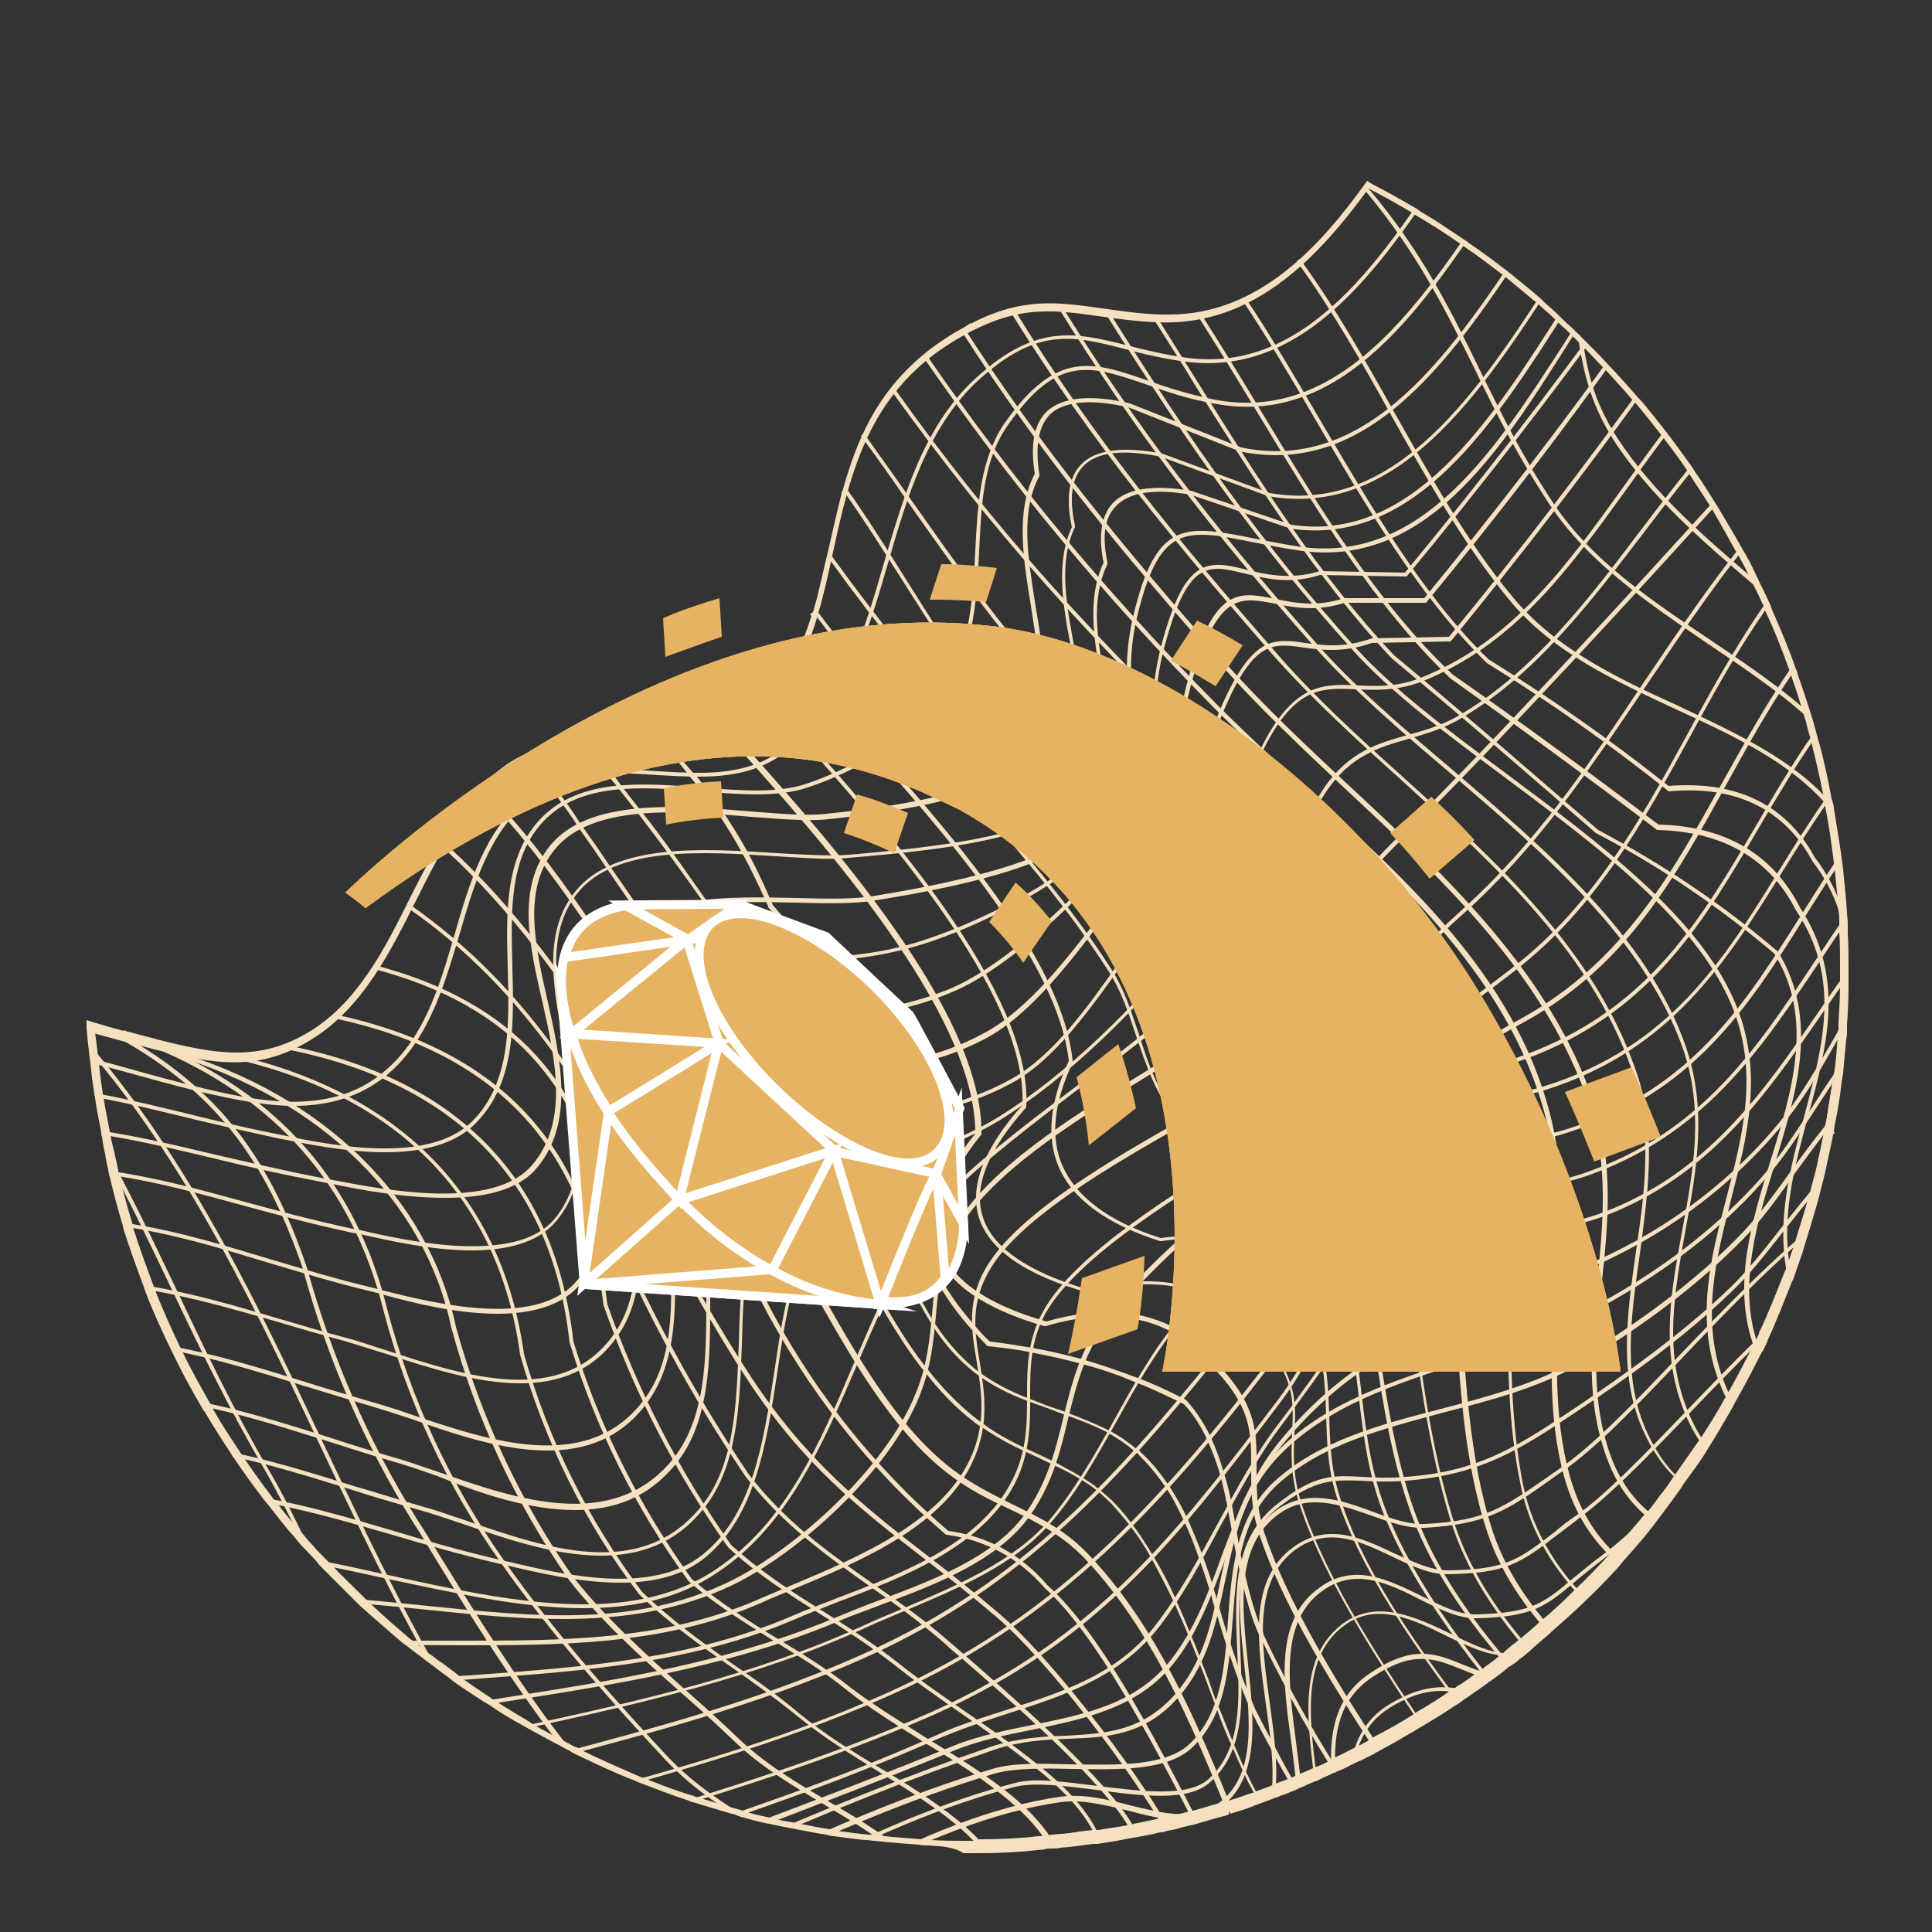 <?xml version="1.0" encoding="utf-8"?>
<!-- Generator: Adobe Illustrator 24.2.3, SVG Export Plug-In . SVG Version: 6.00 Build 0)  -->
<svg version="1.1" id="Layer_1" xmlns="http://www.w3.org/2000/svg" xmlns:xlink="http://www.w3.org/1999/xlink" x="0px" y="0px"
	 viewBox="0 0 250 250" style="enable-background:new 0 0 250 250;" xml:space="preserve">
<rect x="0" y="0" width="250" height="250" fill="#333333" stroke="none"/>
<style type="text/css">
	.st0{fill:none;}
	.st1{fill:#F5E1C0;}
	.st2{clip-path:url(#SVGID_2_);}
	.st3{fill:#E5B361;}
	.st4{fill:#E5B361;stroke:#FFFFFF;stroke-width:1.159;stroke-miterlimit:10;}
</style>
<g>
	<rect x="17.7" y="16" class="st0" width="129.4" height="129.4"/>
</g>
<g>
	<g>
		<path class="st1" d="M120.1,238.8c-0.4,0-0.8,0-1.2-0.1c-1.4-0.1-2.7-0.2-3.8-0.3c-0.4,0-0.7-0.1-1-0.1s-0.7-0.1-1-0.1
			s-0.6-0.1-0.9-0.1H112c-1.3-0.1-2.6-0.3-4.1-0.5c-0.3,0-0.7-0.1-1-0.2c-1.5-0.2-2.7-0.5-3.9-0.7c-0.3-0.1-0.7-0.1-1-0.2
			c-0.7-0.1-1.4-0.3-2-0.4c-0.3-0.1-0.6-0.1-1-0.2c-1-0.2-2-0.5-3.1-0.8c-0.1,0-0.2,0-0.2-0.1c-0.2,0-0.4-0.1-0.6-0.2
			c-0.4-0.1-0.8-0.2-1.1-0.3c-1.4-0.4-2.7-0.8-4-1.2c-0.2-0.1-0.5-0.1-0.7-0.2l-0.2-0.1c-2.1-0.7-4.2-1.5-6.3-2.3
			c-0.3-0.1-0.5-0.2-0.7-0.3c-2.6-1-5.1-2.2-7.6-3.4c-0.2-0.1-0.5-0.2-0.7-0.4l-0.2-0.1c-0.4-0.2-0.8-0.4-1.1-0.6
			c-1.4-0.7-2.8-1.5-4.1-2.2c-0.2-0.1-0.5-0.3-0.7-0.4c-1.5-0.8-3-1.7-4.4-2.7c-0.2-0.1-0.5-0.3-0.7-0.4c-1.2-0.8-2.5-1.6-3.9-2.6
			c-0.2-0.2-0.4-0.3-0.6-0.5c-0.7-0.5-1.4-1-2-1.5c-0.4-0.3-0.7-0.5-1.1-0.8c-0.7-0.6-1.5-1.1-2.2-1.7l-0.7-0.5
			c-2-1.7-3.8-3.3-5.5-4.8l-0.6-0.6c-1.5-1.5-3-3-4.4-4.4c-0.2-0.2-0.4-0.4-0.6-0.7c-0.5-0.6-1.1-1.2-1.6-1.7s-0.9-1-1.3-1.5
			c-1.2-1.3-2.3-2.8-3.5-4.3c-0.2-0.2-0.3-0.4-0.5-0.6c-1.3-1.7-2.6-3.5-3.8-5.3c-0.2-0.2-0.3-0.4-0.4-0.6c-1.2-1.8-2.4-3.7-3.4-5.4
			c-0.2-0.2-0.3-0.4-0.4-0.6c-1.3-2.2-2.6-4.6-3.7-6.9c-0.1-0.2-0.2-0.4-0.3-0.6c-1.2-2.5-2.4-5.1-3.3-7.5l-0.2-0.6
			c-0.9-2.4-1.8-4.9-2.6-7.4c0-0.1-0.1-0.3-0.1-0.4v-0.1c-0.7-2.2-1.2-4.3-1.7-6.3c-0.1-0.2-0.1-0.4-0.1-0.5
			c-0.1-0.2-0.1-0.3-0.1-0.5c-0.2-0.7-0.3-1.3-0.4-2c-0.2-0.7-0.3-1.5-0.4-2.2c-0.1-0.2-0.1-0.4-0.1-0.6c-0.3-1.5-0.6-3-0.8-4.4
			c0-0.2-0.1-0.4-0.1-0.6c-0.2-1.3-0.4-2.6-0.5-4c0-0.2-0.1-0.4-0.1-0.6l-0.1-0.9c0-0.3-0.1-0.6-0.1-0.9c-0.1-0.7-0.1-1.3-0.2-2
			v-0.2c0-0.1,0-0.3,0-0.4V132l0.6,0.2c1.3,0.4,2.7,0.8,4.2,1.2l0.1-0.1l0.4,0.2h0.1c1.1,0.3,2.2,0.6,3.4,0.9l0.3,0.1
			c7.3,1.8,13.1,3.1,19.9-1.1c6.1-3.8,9.6-10.6,12.9-17.3c3.2-6.3,6.5-12.9,12.1-16.9c5.1-3.7,10.9-3.6,16.5-3.4
			c5.4,0.1,10.6,0.3,14.9-3c3.9-3,6.5-7,8.4-13.1l-0.2-0.2l0.4-0.3c0.8-2.6,1.3-5.3,2-8.1c0.6-2.6,1.1-4.9,1.7-7.2v-0.3h0.1
			c1.9-6.9,5-14.6,13.8-20.1c0.6-0.4,1.3-0.8,1.9-1.1l0.9-0.6v0.1c6.7-3.5,11.3-2.8,17-2c2.2,0.3,4.7,0.7,7.6,0.8c0.4,0,0.7,0,1.1,0
			c11.7,0,19.7-9.1,25.4-17l0.2-0.3l0.3,0.2c0.2,0.1,0.3,0.2,0.5,0.3c1.8,0.9,3.7,2,5.6,3.1c0.1,0.1,0.2,0.1,0.3,0.2l0.1,0.1
			c1.9,1.1,3.8,2.4,5.9,3.8c0.2,0.1,0.3,0.2,0.4,0.3c1.8,1.2,3.5,2.5,5.2,3.8c0.1,0.1,0.2,0.2,0.4,0.3l0.1,0.1c1.2,1,2.5,2,3.6,3
			c0.1,0.1,0.3,0.2,0.4,0.4c0.7,0.6,1.5,1.3,2.2,2c0.1,0.1,0.3,0.3,0.4,0.4c0.5,0.5,1,0.9,1.5,1.4c0.1,0.1,0.3,0.3,0.4,0.4
			c0.2,0.1,0.3,0.3,0.4,0.4c0.2,0.2,0.4,0.4,0.6,0.6c0.1,0.1,0.2,0.2,0.3,0.3l0.4,0.4c0.8,0.8,1.6,1.6,2.3,2.4
			c0.1,0.1,0.3,0.3,0.4,0.4c1.1,1.2,2.2,2.4,3.4,3.8l0.1,0.1c0.1,0.1,0.2,0.2,0.3,0.3c1.1,1.3,2.2,2.7,3.3,4.1
			c0.1,0.2,0.2,0.3,0.3,0.4c1,1.3,1.9,2.6,3,4.1l0.3,0.5c1,1.4,1.9,2.9,2.8,4.3c0.1,0.2,0.2,0.3,0.3,0.5c1,1.7,2.1,3.5,3.1,5.3
			c0.1,0.2,0.2,0.3,0.3,0.5c0.7,1.2,1.3,2.5,1.9,3.8c0.2,0.4,0.4,0.8,0.6,1.2c0.3,0.6,0.5,1.1,0.8,1.7l0.2,0.6
			c1.1,2.5,2.2,5.1,3.1,7.7c0.1,0.2,0.2,0.4,0.2,0.6c0.6,1.7,1.2,3.5,1.8,5.4c0.1,0.3,0.2,0.7,0.3,1c0.1,0.5,0.3,1,0.4,1.5
			c0.1,0.2,0.1,0.5,0.2,0.7c0.7,2.4,1.2,4.9,1.7,7.5c0,0.1,0.1,0.3,0.1,0.3c0,0.1,0.1,0.3,0.1,0.4c0.1,0.2,0.1,0.4,0.1,0.6
			c0.4,2.4,0.8,4.8,1.1,7.1l0.1,0.8c0.2,2.1,0.4,3.9,0.5,5.6c0,0.4,0.1,0.9,0.1,1.3c0,0.3,0,0.6,0,0.9c0,0.2,0,0.4,0,0.6
			c0.1,1.4,0.1,2.9,0.1,4.4c0,0.5,0,1,0,1.4c0,0.3,0,0.6,0,1c0,1.8-0.1,3.5-0.2,4.9c0,0.2,0,0.3,0,0.4v0.6c0,0.3,0,0.5-0.1,0.8
			c-0.1,1.5-0.3,3-0.4,4.5l-0.1,0.5c0,0.2-0.1,0.5-0.1,0.7c-0.2,1.8-0.5,3.7-0.9,5.5c0,0.3-0.1,0.5-0.1,0.8l0.1,0.2l-0.2,0.2
			c-0.2,1.2-0.5,2.4-0.8,3.8c-0.2,1.1-0.5,2.2-0.8,3.4l-0.3,1.2c-0.6,2.1-1.2,4.1-1.8,6c-0.1,0.3-0.2,0.7-0.3,1
			c-0.3,0.9-0.6,1.7-0.9,2.6c-0.1,0.3-0.2,0.7-0.4,1c-1,2.5-2,5.1-3.2,7.7v0.1c-0.2,0.3-0.3,0.7-0.5,1c0,0.1,0,0.1-0.1,0.2l-0.2,0.3
			c0,0.1-0.1,0.2-0.1,0.2c-1.1,2.2-2.2,4.3-3.3,6.2c-0.1,0.2-0.2,0.4-0.3,0.6c-1,1.7-2,3.5-3.1,5.2c-0.1,0.2-0.2,0.3-0.3,0.5
			c-0.9,1.5-2,2.9-3,4.3c-0.1,0.2-0.2,0.3-0.3,0.5c-0.5,0.7-1.1,1.5-1.6,2.2s-1,1.3-1.5,2c-0.1,0.1-0.2,0.3-0.3,0.4
			c-0.2,0.3-0.5,0.6-0.7,0.9c-1.1,1.4-2.3,2.7-3.6,4.2c-0.1,0.1-0.2,0.3-0.3,0.4c-1.4,1.5-2.8,3-4.3,4.4c-0.1,0.1-0.2,0.2-0.3,0.3
			l-0.1,0.1c-1.4,1.3-2.7,2.5-4,3.6c-0.1,0.1-0.3,0.3-0.4,0.4c-0.8,0.7-1.7,1.4-2.5,2.2c-0.1,0.1-0.3,0.2-0.5,0.4
			c-0.3,0.3-0.7,0.5-1,0.8c-0.2,0.2-0.5,0.4-0.7,0.5c-0.1,0.1-0.2,0.2-0.3,0.2c-0.2,0.1-0.3,0.2-0.4,0.3c-0.7,0.6-1.4,1.1-2.1,1.6
			c-0.1,0.1-0.1,0.1-0.2,0.1c-0.1,0.1-0.2,0.1-0.2,0.2c-0.1,0.1-0.2,0.1-0.3,0.2c-0.8,0.6-1.6,1.1-2.4,1.7l-0.2,0.1
			c-0.1,0.1-0.3,0.2-0.4,0.3c-0.1,0.1-0.3,0.2-0.4,0.3c-0.2,0.1-0.3,0.2-0.5,0.3c-1.3,0.9-2.8,1.8-4.3,2.7c-0.2,0.1-0.4,0.2-0.5,0.3
			c-1.7,1-3.4,2-5.1,2.9c-0.1,0.1-0.2,0.1-0.4,0.2l-0.1,0.1c-0.6,0.3-1.2,0.6-1.8,0.9c-0.2,0.1-0.5,0.2-0.7,0.3
			c-0.8,0.4-1.5,0.8-2.3,1.1c-0.1,0-0.2,0.1-0.2,0.1c-0.1,0.1-0.3,0.1-0.3,0.1c-0.1,0-0.2,0.1-0.2,0.1c-0.6,0.3-1.2,0.5-1.7,0.8
			c-0.2,0.1-0.4,0.2-0.5,0.2c-0.5,0.2-1,0.4-1.6,0.7c-0.2,0.1-0.3,0.1-0.5,0.2l-0.4,0.2c-0.2,0.1-0.3,0.1-0.5,0.2l-0.5,0.2
			c-0.4,0.2-0.9,0.3-1.3,0.5c-0.2,0.1-0.4,0.1-0.6,0.2l-0.2,0.1c-0.6,0.2-1.3,0.5-1.9,0.7c-0.2,0.1-0.4,0.1-0.5,0.2
			c-1,0.4-2,0.7-3,1l-0.1-0.4l-0.1,0.5c-0.1,0-0.2,0.1-0.3,0.1c-0.2,0.1-0.4,0.1-0.7,0.2l-0.4,0.1c-1,0.3-2.1,0.6-3.1,0.9
			c-0.1,0-0.3,0.1-0.5,0.1c-0.4,0.1-0.8,0.2-1.2,0.3c-0.6,0.2-1.1,0.3-1.7,0.4c-0.1,0-0.2,0.1-0.4,0.1c-0.2,0.1-0.4,0.1-0.6,0.1
			c-1.1,0.3-2.3,0.5-3.4,0.7c-0.2,0-0.4,0.1-0.6,0.1c-0.7,0.1-1.4,0.3-2.2,0.4c-0.6,0.1-1.3,0.2-1.9,0.3c-0.1,0-0.2,0-0.3,0
			s-0.3,0-0.3,0c-1.4,0.2-2.8,0.4-4.2,0.5c-0.4,0.1-0.9,0.1-1.4,0.1c-0.2,0-0.4,0-0.6,0.1c-0.6,0.1-1.3,0.1-1.9,0.2
			c-2.2,0.2-4.4,0.3-6.5,0.3c-0.3,0-0.5,0-0.7,0c-0.5,0-1,0-1.4,0C123.2,238.9,121.6,238.9,120.1,238.8z M127,238
			c2.2,0,4.4-0.1,6.5-0.3c0.6-0.1,1.2-0.1,1.9-0.2c0.2,0,0.4,0,0.6-0.1c0.5,0,0.9-0.1,1.4-0.1c1.4-0.1,2.7-0.3,4.2-0.5
			c0,0,0.1,0,0.3,0c0,0,0.1,0,0.2,0c0.6-0.1,1.2-0.2,1.9-0.3s1.4-0.2,2.2-0.4c0.2,0,0.3,0,0.5-0.1c1.1-0.2,2.3-0.5,3.4-0.7
			c0.2,0,0.3-0.1,0.5-0.1h0.1c0.1,0,0.2,0,0.3-0.1c0.6-0.1,1.1-0.2,1.7-0.4c0.4-0.1,0.8-0.2,1.2-0.3h0.1c0.1,0,0.3-0.1,0.4-0.1
			c1-0.3,2.1-0.6,3.1-0.9l0.4-0.1c0.2-0.1,0.4-0.1,0.6-0.2c0.1,0,0.2-0.1,0.4-0.1h0.1c1-0.3,1.9-0.6,3-1c0.2,0,0.3-0.1,0.5-0.2
			c0.6-0.2,1.2-0.4,1.9-0.7l0.2-0.1c0.2-0.1,0.3-0.1,0.5-0.2c0.4-0.2,0.9-0.3,1.3-0.5l0.5-0.2c0.2-0.1,0.3-0.1,0.5-0.2l0.4-0.2
			c0.2-0.1,0.3-0.1,0.5-0.2c0.5-0.2,1-0.4,1.6-0.7c0.2-0.1,0.3-0.1,0.5-0.2c0.6-0.2,1.2-0.5,1.7-0.8l0.2-0.1c0.1,0,0.2-0.1,0.3-0.2
			c0,0,0.1,0,0.1-0.1c0.8-0.3,1.5-0.7,2.3-1.1c0.2-0.1,0.4-0.2,0.6-0.3c0.6-0.3,1.2-0.6,1.7-0.9l0.1-0.1c0.1-0.1,0.2-0.1,0.3-0.2
			c1.7-0.9,3.4-1.8,5.1-2.9c0.1-0.1,0.3-0.1,0.4-0.3c1.6-0.9,3-1.8,4.3-2.7c0.1-0.1,0.3-0.2,0.4-0.3c0.1-0.1,0.2-0.1,0.4-0.2
			c0.1-0.1,0.3-0.2,0.4-0.3l0.2-0.1c0.8-0.5,1.6-1.1,2.4-1.7c0.1-0.1,0.1-0.1,0.3-0.2c0.1,0,0.1-0.1,0.2-0.1l0.1-0.1
			c0,0,0.1,0,0.1-0.1c0.7-0.5,1.4-1,2.1-1.6c0.1-0.1,0.3-0.2,0.4-0.3c0.1,0,0.1-0.1,0.2-0.2c0.2-0.2,0.5-0.4,0.7-0.6
			c0.3-0.3,0.7-0.5,1-0.8c0.1-0.1,0.3-0.2,0.4-0.3c0.8-0.7,1.7-1.4,2.5-2.2c0.1-0.1,0.2-0.2,0.4-0.3c1.3-1.1,2.6-2.3,3.9-3.6
			l0.1-0.1c0.1-0.1,0.2-0.1,0.2-0.2c1.5-1.4,2.9-2.9,4.3-4.4c0.1-0.1,0.2-0.2,0.4-0.4c1.3-1.4,2.5-2.8,3.6-4.1
			c0.2-0.3,0.5-0.6,0.7-0.8l0.1-0.1c0.1-0.1,0.2-0.2,0.3-0.3c0.5-0.6,1-1.3,1.5-2c0.6-0.7,1.1-1.4,1.6-2.2c0.1-0.1,0.2-0.3,0.3-0.4
			c1-1.4,2-2.9,3-4.3c0.1-0.1,0.2-0.3,0.3-0.4c1.1-1.7,2.2-3.4,3.1-5.1c0.1-0.2,0.2-0.3,0.3-0.5c1.1-1.9,2.2-4,3.3-6.2l0.2-0.4
			c0-0.1,0-0.1,0.1-0.2l0.1-0.1c0.2-0.4,0.3-0.7,0.5-1.1v-0.1c1.2-2.5,2.2-5.1,3.2-7.6c0.1-0.3,0.3-0.6,0.4-1
			c0.3-0.9,0.6-1.7,0.9-2.6c0.1-0.3,0.2-0.6,0.3-1c0.6-1.9,1.2-3.9,1.8-5.9l0.3-1.2c0.3-1.1,0.6-2.2,0.8-3.3
			c0.3-1.3,0.5-2.5,0.8-3.7l0,0v-0.3l0,0c0.1-0.3,0.1-0.5,0.2-0.8c0.3-1.8,0.6-3.6,0.9-5.5c0-0.2,0.1-0.4,0.1-0.6l0.1-0.5
			c0.2-1.5,0.3-3,0.4-4.5c0-0.3,0-0.5,0.1-0.8v-0.6c0-0.1,0-0.3,0-0.4c0.1-1.5,0.2-3.1,0.2-4.9c0-0.3,0-0.6,0-0.9c0-0.5,0-1,0-1.4
			c0-1.5,0-2.9-0.1-4.4c0-0.2,0-0.4,0-0.6c0-0.3,0-0.6,0-0.8c0-0.4,0-0.9-0.1-1.3c-0.1-1.7-0.3-3.5-0.5-5.5l-0.1-0.8
			c-0.3-2.3-0.6-4.7-1.1-7.1c0-0.2-0.1-0.3-0.1-0.6c0-0.1,0-0.2-0.1-0.4c0-0.1,0-0.1,0-0.3c-0.5-2.6-1.1-5.1-1.7-7.5
			c0-0.2-0.1-0.4-0.2-0.7c-0.1-0.5-0.3-1-0.4-1.6c-0.1-0.3-0.2-0.6-0.3-0.9c-0.5-1.8-1.1-3.6-1.7-5.3c-0.1-0.2-0.1-0.4-0.2-0.6
			c-0.9-2.5-1.9-5.1-3.1-7.6l-0.2-0.6c-0.3-0.6-0.5-1.1-0.8-1.7c-0.2-0.4-0.4-0.8-0.6-1.2c-0.6-1.3-1.2-2.5-1.9-3.7
			c-0.1-0.2-0.2-0.3-0.3-0.5c-1-1.8-2-3.6-3-5.3c-0.1-0.2-0.2-0.3-0.3-0.5c-0.9-1.4-1.8-2.8-2.8-4.3l-0.3-0.5c-1-1.5-2-2.8-3-4.1
			c-0.1-0.1-0.2-0.3-0.3-0.4c-1.1-1.4-2.2-2.8-3.3-4.1c-0.1-0.1-0.2-0.2-0.3-0.3l-0.1-0.1c-1.2-1.4-2.3-2.6-3.4-3.8
			c-0.1-0.1-0.2-0.2-0.4-0.4c-0.8-0.8-1.5-1.6-2.3-2.4l-0.4-0.4c-0.1-0.1-0.2-0.2-0.3-0.3c-0.2-0.2-0.4-0.4-0.6-0.6
			c-0.1-0.1-0.2-0.2-0.4-0.4c-0.1-0.1-0.2-0.2-0.4-0.4c-0.5-0.5-1-0.9-1.5-1.4c-0.1-0.1-0.2-0.2-0.4-0.4c-0.7-0.7-1.5-1.3-2.2-2
			c-0.1-0.1-0.2-0.2-0.4-0.3c-1.2-1-2.4-2-3.6-3l-0.1-0.1c-0.1-0.1-0.2-0.2-0.3-0.2c-1.7-1.3-3.4-2.6-5.2-3.8
			c-0.1-0.1-0.3-0.2-0.4-0.3c-2-1.4-3.9-2.6-5.8-3.7l-0.1-0.1c-0.1-0.1-0.2-0.1-0.3-0.2c-1.9-1.1-3.8-2.2-5.6-3.1c0,0-0.1,0-0.1-0.1
			c-5.8,8-14,17.1-26,17.1c-0.4,0-0.7,0-1.1,0c-2.9-0.1-5.4-0.5-7.7-0.8c-5.9-0.8-10.2-1.4-17.1,2.3l-0.5,0.3
			c-0.5,0.3-1,0.6-1.6,0.9c-8.6,5.4-11.6,13-13.5,19.7v0.1c-0.6,2.3-1.2,4.7-1.7,7.3c-0.6,2.9-1.2,5.6-2,8.3v0.1l0,0
			c-1.9,6.4-4.6,10.7-8.7,13.8c-4.6,3.5-9.9,3.4-15.5,3.2c-5.4-0.1-11-0.3-15.9,3.2c-5.4,3.9-8.7,10.4-11.8,16.6
			c-3.4,6.8-6.9,13.8-13.2,17.7c-7.2,4.4-13.1,3-20.6,1.2l-0.3-0.1c-1.2-0.3-2.3-0.6-3.3-0.8l0,0l-0.3-0.1c-1.4-0.4-2.7-0.7-3.9-1.1
			c0,0.6,0.1,1.2,0.2,1.9c0,0.3,0.1,0.6,0.1,0.9l0.1,0.9c0,0.2,0,0.4,0.1,0.6c0.1,1.3,0.3,2.7,0.5,4c0,0.2,0.1,0.4,0.1,0.5
			c0.2,1.4,0.5,2.8,0.8,4.4c0,0.2,0,0.3,0.1,0.5c0.1,0.7,0.3,1.4,0.5,2.2c0.1,0.6,0.3,1.3,0.4,1.9c0,0.1,0.1,0.3,0.1,0.5
			s0.1,0.3,0.1,0.5c0.5,2,1,4,1.7,6.2v0.1c0.1,0.2,0.1,0.3,0.1,0.5c0.8,2.5,1.7,5,2.6,7.4l0.2,0.6c1,2.5,2.1,5,3.3,7.5
			c0.1,0.2,0.2,0.4,0.3,0.6c1.1,2.3,2.4,4.6,3.7,6.9c0.1,0.2,0.2,0.4,0.3,0.6c1,1.8,2.2,3.6,3.4,5.4c0.1,0.2,0.3,0.4,0.4,0.6
			c1.2,1.8,2.5,3.6,3.8,5.3c0.1,0.2,0.3,0.4,0.5,0.6c1.1,1.5,2.3,2.9,3.5,4.2c0.4,0.5,0.8,1,1.3,1.5c0.5,0.6,1,1.1,1.6,1.7
			c0.2,0.2,0.4,0.4,0.6,0.6c1.4,1.5,2.9,2.9,4.4,4.4l0.6,0.6c1.7,1.6,3.4,3.1,5.4,4.8l0.7,0.5c0.7,0.6,1.4,1.2,2.2,1.7
			c0.4,0.3,0.7,0.6,1.1,0.8c0.7,0.5,1.3,1,2,1.5c0.2,0.2,0.4,0.3,0.6,0.5c1.4,1,2.6,1.8,3.8,2.6c0.2,0.2,0.4,0.3,0.6,0.4
			c1.4,0.9,2.9,1.8,4.4,2.7c0.2,0.1,0.4,0.3,0.6,0.4c1.4,0.8,2.7,1.5,4.1,2.2c0.4,0.2,0.7,0.4,1.1,0.6l0.3,0.1
			c0.2,0.1,0.5,0.2,0.7,0.4c2.4,1.2,5,2.3,7.5,3.4c0.2,0.1,0.5,0.2,0.8,0.3c2,0.8,4.1,1.6,6.2,2.2l0.2,0.1c0.2,0.1,0.5,0.2,0.7,0.2
			c1.3,0.4,2.6,0.8,4,1.2c0.4,0.1,0.7,0.2,1.1,0.3c0.2,0.1,0.4,0.1,0.6,0.2c0.1,0,0.1,0,0.3,0.1c1,0.3,1.9,0.5,2.9,0.7
			c0.3,0.1,0.6,0.1,0.9,0.2c0.7,0.2,1.3,0.3,2,0.4c0.3,0.1,0.6,0.1,1,0.2c1.2,0.2,2.4,0.5,3.9,0.7c0.3,0.1,0.6,0.1,0.9,0.2
			c1.5,0.2,2.8,0.4,4.1,0.5h0.2c0.3,0,0.6,0.1,0.9,0.1s0.6,0.1,1,0.1c0.3,0,0.7,0.1,1,0.1c1.2,0.1,2.4,0.2,3.8,0.3
			c0.4,0,0.8,0,1.2,0.1c1.5,0.1,3.1,0.1,4.7,0.1c0.5,0,0.9,0,1.4,0C126.5,238,126.7,238,127,238z"/>
	</g>
	<g>
		<g>
			<defs>
				<circle id="SVGID_1_" cx="124.9" cy="124.8" r="113.7"/>
			</defs>
			<clipPath id="SVGID_2_">
				<use xlink:href="#SVGID_1_"  style="overflow:visible;"/>
			</clipPath>
			<g class="st2">
				<g>
					<g>
						<g>
							<path class="st1" d="M108.1,319.4l0.4-0.3c-3.8-5.6-7.2-11.6-10.9-17.9c-7.2-12.3-14.6-25.1-24.2-34.8
								c-4.3-4.4-9.5-7.6-14.6-10.8c-7-4.4-14.2-9-18.9-16.4c-3.1-4.9-4.1-10-5.2-15.2c-0.6-2.9-1.2-5.9-2.2-8.9
								c-2.4-7.4-6.4-13.8-10.3-20c-2.1-3.4-4.3-6.9-6.2-10.5c-2.6-4.8-4.5-9.9-6.3-14.9c-1.4-3.9-2.9-7.9-4.8-11.8
								c-3.9-8.4-9.4-15.3-15.1-22.7c-1.8-2.2-3.6-4.6-5.3-6.9l-0.4,0.3c1.8,2.4,3.6,4.7,5.3,6.9c5.7,7.3,11.2,14.2,15.1,22.6
								c1.8,3.9,3.3,7.9,4.8,11.7c1.8,4.9,3.8,10,6.3,14.9c1.9,3.6,4.1,7.1,6.2,10.5c3.9,6.2,7.9,12.6,10.3,19.9
								c1,3,1.6,5.9,2.1,8.8c1.1,5.3,2.1,10.4,5.2,15.4c4.7,7.6,12,12.2,19.1,16.6c5,3.1,10.2,6.4,14.5,10.7
								c9.6,9.6,17,22.4,24.1,34.6C100.6,307.6,104.3,313.8,108.1,319.4z"/>
						</g>
					</g>
					<g>
						<g>
							<path class="st1" d="M111.9,314l0.4-0.3c-3.7-5.7-7.1-12.1-10.4-18.3c-6.3-11.7-12.7-23.9-21.7-32.9
								c-4.2-4.3-9.3-7.4-14.2-10.5c-7-4.4-13.6-8.5-18.2-15.6c-2.9-4.6-4.1-9.3-5.4-14.2c-0.7-2.8-1.4-5.6-2.5-8.5
								c-2.4-6.6-6.2-12.5-9.8-18.2c-2.1-3.4-4.3-6.8-6.3-10.4c-3.4-6.4-6.5-12.8-9.5-18.9c-6.5-13.4-12.6-26.1-22.1-39l-0.4,0.3
								c9.4,12.9,15.6,25.5,22,38.9c3,6.1,6.1,12.5,9.5,18.9c1.9,3.6,4.2,7.1,6.3,10.5c3.6,5.7,7.3,11.6,9.8,18.1
								c1,2.8,1.8,5.7,2.5,8.4c1.3,5,2.5,9.8,5.4,14.4C52,244,59,248.3,65.7,252.5c4.9,3,9.9,6.2,14.1,10.4
								c8.9,9,15.4,21.1,21.6,32.8C104.8,301.9,108.2,308.3,111.9,314z"/>
						</g>
					</g>
					<g>
						<g>
							<path class="st1" d="M115,307.8l0.5-0.3c-3.2-5.4-6-11.4-8.9-17.8c-5.6-12.2-11.5-24.8-20.8-33.2c-3.8-3.4-8.1-5.9-12.2-8.4
								c-6.5-3.9-12.6-7.5-17-14c-4.9-7.2-8.7-15.9-12.4-24.4c-3-6.7-6-13.7-9.6-19.8c-4.5-7.7-8.2-15.5-11.8-23.1
								c-6.5-13.6-12.7-26.5-22.9-38.9l-0.4,0.3c10.2,12.4,16.3,25.2,22.8,38.8c3.6,7.6,7.4,15.4,11.9,23.1
								c3.5,6.1,6.6,13.1,9.6,19.8c3.7,8.5,7.6,17.2,12.5,24.5c4.5,6.6,11,10.5,17.2,14.2c4.1,2.5,8.4,5,12.1,8.4
								c9.3,8.3,15.1,20.9,20.7,33.1C109,296.3,111.8,302.4,115,307.8z"/>
						</g>
					</g>
					<g>
						<g>
							<path class="st1" d="M117.8,301.1l0.5-0.2c-2.8-5.3-5-11.2-7.1-16.9c-3.9-10.5-7.9-21.4-15.7-29.2c-3.9-4-8.5-6.9-13-9.7
								c-5.7-3.6-11.6-7.4-15.9-13.4c-10.1-13.9-17.5-29.6-24.7-44.8c-9.4-19.9-19.1-40.5-35-56.9l-0.4,0.4
								C22.3,146.5,32,167.1,41.4,187c7.2,15.2,14.6,31,24.8,44.9c4.4,6.1,10.4,9.9,16.1,13.5c4.4,2.8,9,5.7,12.9,9.7
								c7.7,7.8,11.7,18.6,15.6,29C112.8,289.8,115,295.8,117.8,301.1z"/>
						</g>
					</g>
					<g>
						<g>
							<path class="st1" d="M120.4,294.2l0.5-0.2c-2.2-5.1-3.6-10.8-4.9-16.4c-2.2-9.1-4.4-18.5-10.5-25.7
								c-4.2-4.9-9.4-8.1-14.5-11.2c-5.1-3.1-10.4-6.4-14.7-11.3c-7.7-8.9-15.3-21.5-21.5-31.5l-0.9-1.4c-6.3-10.1-11-21-14.2-32.5
								c-5-14.7-11.7-23.1-23.7-30l-0.3,0.5c11.9,6.8,18.5,15.1,23.5,29.7c3.1,11.5,7.9,22.5,14.2,32.7l0.9,1.4
								c6.1,10.1,13.8,22.6,21.5,31.6c4.3,5,9.6,8.3,14.8,11.4c5,3.1,10.3,6.3,14.4,11.1c6,7,8.3,16.4,10.4,25.4
								C116.7,283.2,118.1,289,120.4,294.2z"/>
						</g>
					</g>
					<g>
						<g>
							<path class="st1" d="M123.1,287.4l0.5-0.2c-1.7-5-2.3-10.5-2.9-15.7c-1-9.2-2-18.7-9.3-26c-3.7-3.6-7.9-6.2-12.1-8.7
								c-4.5-2.7-9.2-5.5-13.1-9.7c-6.9-7.4-14.7-16.2-21-25.2c-6.9-9.8-12-20.8-15.1-32.5C46.1,153.1,36,141.5,20,135l-0.2,0.5
								c15.8,6.5,25.8,17.9,29.8,34c3.1,11.8,8.2,22.8,15.2,32.7c6.3,9,14.2,17.9,21.1,25.3c4,4.3,8.6,7.1,13.2,9.8
								c4.1,2.4,8.3,5,12,8.6c7.2,7.2,8.2,16.2,9.2,25.7C120.7,276.8,121.3,282.3,123.1,287.4z"/>
						</g>
					</g>
					<g>
						<g>
							<path class="st1" d="M126.1,281l0.5-0.1c-1.3-5.1-1.1-10.3-0.9-15.3c0.4-8.7,0.7-17-6.7-24.2c-3.5-3.4-7.7-5.9-11.8-8.3
								c-4.1-2.4-8.3-4.9-11.8-8.3c-2.2-2.1-4.5-4.2-6.8-6.2c-5.1-4.6-10.3-9.3-14.4-14.5c-6.9-9.8-12-20.8-15.2-32.4
								c-3.5-16.6-17.1-30-36.5-35.7l-0.2,0.5c19.2,5.7,32.7,18.9,36.1,35.3c3.2,11.8,8.3,22.7,15.2,32.6
								c4.1,5.3,9.4,10.1,14.5,14.6c2.3,2,4.6,4.1,6.8,6.2c3.6,3.5,7.9,6,11.9,8.4s8.2,4.9,11.7,8.3c7.2,7.1,6.9,15.2,6.6,23.8
								C125,270.6,124.8,275.8,126.1,281z"/>
						</g>
					</g>
					<g>
						<g>
							<path class="st1" d="M129.8,275.4l0.5-0.1c-0.9-5.3-0.2-10.2,0.6-15c1.3-8.7,2.6-17-6.9-24.7c-3.2-2.6-6.7-4.8-10.1-6.8
								c-3.5-2.1-7.1-4.3-10.5-7.1c-2.6-2.2-5.4-4.2-8.2-6.1c-4.1-2.9-8.4-6-12.1-9.6c-6.9-9.2-12.1-19.5-15.3-30.8
								c-2.8-20.1-15.6-33.5-37-38.6l-0.1,0.5c21.2,5,33.9,18.2,36.6,38.2c3.2,11.3,8.4,21.8,15.4,31c3.7,3.6,8,6.7,12.2,9.6
								c2.7,1.9,5.5,3.9,8.2,6.1c3.4,2.8,7,5,10.5,7.2c3.4,2.1,6.8,4.2,10,6.8c9.2,7.6,8,15.6,6.7,24.2
								C129.6,265.1,128.9,270.1,129.8,275.4z"/>
						</g>
					</g>
					<g>
						<g>
							<path class="st1" d="M134.4,270.9l0.5-0.2c-3.5-7-1.4-12.3,0.7-17.5c2.7-6.7,5.3-13-5.5-21.5c-3.2-2.5-6.6-4.6-9.9-6.6
								c-3.3-2.1-6.8-4.2-10.1-6.7c-3-2.4-6.3-4.4-9.4-6.3c-3.8-2.3-7.7-4.8-11.2-7.8c-6.7-9.3-11.9-19.6-15.3-30.7
								c-2.4-21-14.8-33.9-36.9-38.3l-0.1,0.5c21.9,4.4,34.2,17.1,36.5,37.9c3.4,11.2,8.6,21.6,15.4,30.9c3.5,3.1,7.5,5.5,11.3,7.9
								c3.1,1.9,6.4,3.9,9.3,6.3c3.3,2.6,6.8,4.7,10.1,6.8c3.3,2,6.7,4.1,9.8,6.6c10.4,8.3,8.1,14.1,5.3,20.8
								C133,258.3,130.7,263.7,134.4,270.9z"/>
						</g>
					</g>
					<g>
						<g>
							<path class="st1" d="M140.6,268.3l0.5-0.2c-3.6-7.1-1.7-12.3,0.2-17.3c2.4-6.4,4.6-12.5-5.6-21.3c-3.2-2.7-7.1-5.5-10.9-8.1
								c-3.2-2.2-6.2-4.3-8.8-6.4c-3.1-2.4-6.3-4.5-9.5-6.5c-4-2.5-8.2-5.2-11.9-8.6c-6.7-9.5-12.1-20-16-31.1
								c-2.5-20.6-13.9-32.9-35.1-37.5l-0.1,0.5c20.9,4.5,32.2,16.7,34.7,37.1c3.9,11.2,9.3,21.7,16.1,31.3c3.7,3.5,7.9,6.1,12,8.7
								c3.2,2,6.4,4.1,9.5,6.5c2.6,2.1,5.8,4.3,8.8,6.4c3.8,2.6,7.7,5.4,10.9,8.1c9.9,8.5,7.9,14.1,5.4,20.7
								C138.8,255.7,136.9,261,140.6,268.3z"/>
						</g>
					</g>
					<g>
						<g>
							<path class="st1" d="M149.1,268.3l0.5-0.3c-4-6.5-2.8-11.5-1.7-16.2c1.4-5.6,2.8-11.5-4.3-19.7c-5.1-5.9-12.2-12.2-18.5-17.7
								c-0.8-0.7-1.6-1.4-2.3-2c-3.2-2.8-6.6-5.2-9.9-7.5c-5.8-4.1-11.2-7.9-16-14.1c-7-10.4-13.1-21.6-18-33.3
								c-3.1-17.5-12.6-27.8-30-32.5l-0.1,0.5c17.1,4.6,26.5,14.8,29.6,32.2c4.9,11.7,11,22.9,18.1,33.4
								c4.8,6.2,10.6,10.3,16.1,14.2c3.3,2.3,6.6,4.7,9.8,7.5c0.7,0.7,1.5,1.3,2.3,2c6.3,5.5,13.5,11.8,18.5,17.7
								c6.9,8,5.6,13.5,4.2,19.2C146.2,256.6,145,261.6,149.1,268.3z"/>
						</g>
					</g>
					<g>
						<g>
							<path class="st1" d="M158.8,269.8l0.4-0.3c-3.5-4.8-3.9-10.4-4.2-16.3c-0.3-5.5-0.7-11.2-3.7-16.6
								c-4.4-7.8-15.4-22.2-22-27.8c-3.3-2.8-6.3-5.2-9.3-7.5c-8.4-6.5-15.6-12.2-22.8-23.1c-4.4-6.7-8.1-13.4-11.6-19.8
								C77,142.9,69,128.2,53.1,117.1l-0.3,0.4c15.8,11,23.8,25.6,32.3,41.1c3.6,6.5,7.2,13.2,11.6,19.9c7.2,11,14.5,16.7,22.9,23.2
								c3,2.3,6,4.7,9.3,7.5c6.6,5.6,17.5,19.9,21.9,27.7c3,5.3,3.3,10.9,3.6,16.3C154.8,259.2,155.1,264.8,158.8,269.8z"/>
						</g>
					</g>
					<g>
						<g>
							<path class="st1" d="M168.6,271.4l0.4-0.3c-3.6-4.7-5.5-11.5-7.4-18.1c-1.4-5-2.9-10.2-5.1-14.4c-0.7-1.2-1.4-2.6-2.1-4.1
								c-4.8-9.3-12.1-23.4-18.8-29.3c-3.4-4-7.7-6.4-12.9-7.1c-9.9-8.5-17.9-18.7-23.8-30.3c-3.7-5.6-7.4-11.6-10.9-17.5
								c-8.9-14.9-18.2-30.3-30.7-41.4l-0.4,0.4c12.5,11.1,21.7,26.4,30.6,41.3c3.5,5.8,7.1,11.9,10.8,17.4c6,11.7,14.1,22,24,30.5
								l0.1,0.1h0.1c5.1,0.7,9.3,3,12.7,6.9c6.6,5.9,13.9,19.9,18.7,29.2c0.8,1.5,1.5,2.9,2.1,4.1c2.2,4.1,3.6,9.3,5,14.3
								C162.9,259.8,164.9,266.6,168.6,271.4z"/>
						</g>
					</g>
					<g>
						<g>
							<path class="st1" d="M177.4,271.8l0.4-0.3c-7.3-9.3-12-21.3-16.6-32.9c-5.3-13.4-10.7-27.3-20.3-37.4c-3-3.2-6.3-4.8-9.8-6.5
								c-2.6-1.3-5.3-2.6-7.9-4.6c-7.3-5.6-12.6-15.1-17.8-24.4c-2.4-4.3-4.7-8.3-7-11.8c-3.5-5.2-7-10.8-10.6-16.8
								C80,124.6,72,111.5,62.6,102l-0.4,0.4c9.3,9.5,17.3,22.5,25,35.2c3.6,6,7.1,11.6,10.6,16.8c2.4,3.5,4.6,7.5,7,11.8
								c5.2,9.3,10.6,18.9,17.9,24.5c2.7,2.1,5.4,3.4,8,4.6c3.5,1.7,6.7,3.3,9.6,6.3c9.5,10,14.9,23.8,20.2,37.2
								C165.3,250.4,170,262.4,177.4,271.8z"/>
						</g>
					</g>
					<g>
						<g>
							<path class="st1" d="M184,269.7l0.3-0.1l0.2-0.2v-0.1c-1-1.6-2-3.3-3.1-4.9c-1.2-2-2.5-4-3.7-6.1l-0.4-0.6
								c-0.2-0.3-0.4-0.6-0.6-0.9c-0.5-0.8-1-1.6-1.4-2.4l-0.1-0.1c-0.5-0.8-1-1.6-1.4-2.4c-0.5-0.9-1-1.7-1.5-2.6l-0.1-0.2
								c-0.9-1.5-1.8-3.1-2.7-4.6c-0.6-1.1-1.2-2.1-1.8-3.2l-0.5-0.8c-1-1.8-2-3.7-3-5.5c-0.5-1-1.1-2-1.6-3l-0.3-0.6
								c-0.4-0.7-0.7-1.4-1-2c-0.5-1-1-2.2-1.6-3.6c-0.6-1.4-1.2-3-2-4.9c-0.5-1.2-0.9-2.3-1.3-3.5c-0.3-0.8-0.6-1.5-0.9-2.3
								c-0.4-1.1-0.8-2.2-1.3-3.3c-0.7-1.7-1.3-3.2-2-4.7c-0.9-2.1-1.9-4-3-5.8c-0.9-1.5-1.8-2.9-2.8-4.2c-0.6-0.8-1.3-1.7-2-2.4
								c-0.7-0.8-1.5-1.4-2.2-2s-1.5-1.1-2.3-1.6c-1-0.6-2.1-1.2-3.4-1.9c-0.8-0.4-1.5-0.7-2.3-1.1c-0.4-0.2-0.9-0.4-1.3-0.6
								c-1.7-0.8-3.7-1.8-5.6-3.2c-0.4-0.3-0.8-0.6-1.2-0.9c-2-1.6-4-3.6-5.9-6c-1.9-2.3-3.7-5.1-5.8-8.7c-1.8-3.2-3.6-6.5-5.3-9.7
								c-0.4-0.8-0.9-1.7-1.3-2.5c-1.1-2.1-2.6-4.9-4.1-7.4c-0.6-1-1.2-1.9-1.8-2.8l-2.3-3.5c-1.6-2.4-3.2-4.8-4.9-7.3
								c-1.7-2.6-3.5-5.2-5.2-7.8c-2-3-4.1-6-6.1-9.1c-1.5-2.3-3.1-4.5-4.6-6.7c-1.2-1.8-2.4-3.5-3.6-5.2c-0.5-0.7-0.9-1.4-1.4-2.1
								l-1.3-1.8c-0.4-0.5-0.8-1.1-1.1-1.6c-0.9-1.2-1.7-2.5-2.6-3.7l-0.4,0.3c0.9,1.2,1.7,2.5,2.6,3.7c0.4,0.5,0.8,1.1,1.1,1.6
								l1.3,1.8c0.5,0.7,1,1.4,1.4,2.1c1.2,1.7,2.4,3.4,3.6,5.2c1.5,2.2,3.1,4.5,4.6,6.7c2,3,4.1,6,6.1,9.1c1.8,2.6,3.5,5.2,5.2,7.8
								c1.6,2.4,3.3,4.8,4.9,7.3l2.3,3.5c0.6,0.9,1.2,1.8,1.8,2.8c1.5,2.5,3,5.2,4.1,7.4c0.4,0.8,0.9,1.7,1.3,2.5
								c1.7,3.2,3.4,6.5,5.3,9.7c2.1,3.6,3.9,6.4,5.8,8.7c1.9,2.4,3.9,4.5,6,6.1c0.4,0.4,0.9,0.7,1.3,0.9c2,1.4,4,2.4,5.7,3.2
								c0.4,0.2,0.9,0.4,1.3,0.6c0.8,0.4,1.5,0.7,2.3,1.1c1.3,0.6,2.4,1.2,3.4,1.8c0.8,0.5,1.6,1,2.3,1.6s1.4,1.2,2.1,2
								c0.7,0.8,1.4,1.6,2,2.4c1,1.3,1.9,2.6,2.7,4.1c1,1.8,2,3.7,3,5.8c0.6,1.4,1.3,2.9,2,4.6c0.4,1.1,0.9,2.2,1.3,3.3
								c0.3,0.8,0.6,1.5,0.9,2.3c0.4,1.2,0.9,2.4,1.3,3.5c0.7,1.9,1.3,3.5,2,4.9c0.6,1.4,1.1,2.6,1.6,3.6c0.3,0.7,0.6,1.3,1,2
								l0.3,0.6c0.5,1,1.1,2,1.6,3c1,1.8,2,3.7,3.1,5.5l0.5,0.8c0.6,1.1,1.2,2.1,1.8,3.2c0.9,1.5,1.8,3.1,2.7,4.6l0.1,0.2
								c0.5,0.9,1,1.7,1.5,2.6c0.5,0.8,1,1.6,1.4,2.4l0.1,0.1c0.5,0.8,1,1.6,1.4,2.4c0.2,0.3,0.4,0.6,0.6,0.9l0.4,0.6
								c1.3,2,2.5,4.1,3.8,6.1C182,266.4,183,268.1,184,269.7z"/>
						</g>
					</g>
					<g>
						<g>
							<path class="st1" d="M187,262.8l0.4-0.3c-0.2-0.3-0.4-0.6-0.6-0.9l-3.6-5.5c-0.8-1.2-1.6-2.4-2.4-3.7l-1-1.5
								c-0.2-0.3-0.4-0.6-0.5-0.9l-2-3.2c-0.3-0.6-0.7-1.1-1.1-1.7l-0.6-1c-0.6-1-1.2-2-1.9-3c-1.1-1.8-2-3.3-2.8-4.6
								c-0.9-1.5-1.7-2.9-2.6-4.4c-1.2-2.1-2.4-4.2-3.4-6.2c-0.7-1.3-1.4-2.6-2.2-4.2c-0.3-0.5-0.5-1.1-0.8-1.8
								c-0.4-1-0.9-2.1-1.4-3.5c-0.4-1.2-0.9-2.5-1.3-3.8c-0.5-1.5-1-3-1.4-4.5l-0.3-1c-0.1-0.5-0.3-0.9-0.4-1.4
								c-0.4-1.4-0.9-2.8-1.4-4.2c-0.7-1.9-1.4-3.5-2-4.9c-0.7-1.5-1.5-2.9-2.4-4.3c-1.1-1.6-2.2-3-3.5-4.2
								c-0.1-0.1-0.3-0.3-0.4-0.4l-0.2-0.1c-1.1-0.9-2.3-1.8-3.7-2.5c-1.8-0.9-3.6-1.6-5.4-2.3l-1.1-0.4c-1.3-0.4-2.5-0.9-3.8-1.4
								c-2.6-1-4.6-2.1-6.3-3.3c-0.6-0.4-1.1-0.9-1.7-1.4c-1.5-1.4-2.9-3-4.2-5c-1.4-2.2-2.7-4.7-4-7.9c-1-2.4-1.9-4.9-2.8-7.4
								c-0.4-1.2-0.9-2.4-1.3-3.5c-0.8-2.2-1.8-4.7-3-7.1c-0.4-0.7-0.7-1.5-1.2-2.2c-0.7-1.3-1.5-2.6-2.3-3.9c-1.6-2.6-3-4.9-4.4-7
								c-1.5-2.4-3.1-4.8-4.8-7.4c-1.8-2.7-3.7-5.5-5.6-8.1c-1.5-2.1-3-4.3-4.6-6.5c-1.4-1.9-2.7-3.7-4-5.3l-0.4-0.5
								c-0.7-0.9-1.4-1.8-2.1-2.7c-0.5-0.7-1-1.4-1.6-2c-0.9-1.1-1.8-2.2-2.8-3.5l-0.4,0.3c1.1,1.3,2,2.4,2.8,3.5
								c0.5,0.7,1.1,1.3,1.6,2c0.7,0.9,1.4,1.8,2.1,2.7l0.4,0.5c1.3,1.7,2.6,3.4,4,5.3c1.6,2.2,3.2,4.4,4.6,6.4
								c1.9,2.7,3.8,5.4,5.6,8.1c1.7,2.5,3.3,5,4.8,7.3c1.4,2.2,2.8,4.5,4.4,7c0.8,1.3,1.6,2.6,2.3,3.9c0.4,0.7,0.8,1.5,1.2,2.2
								c1.2,2.3,2.1,4.8,3,7c0.4,1.2,0.9,2.3,1.3,3.5c0.9,2.4,1.8,5,2.8,7.4c1.3,3.3,2.6,5.8,4,8c1.3,2.1,2.7,3.7,4.2,5.1
								c0.6,0.5,1.1,1,1.7,1.4c1.8,1.3,3.8,2.4,6.5,3.4c1.3,0.5,2.6,0.9,3.8,1.4l1.1,0.4c1.7,0.6,3.5,1.3,5.3,2.2
								c1.4,0.8,2.6,1.6,3.6,2.5l0.2,0.1c0.1,0.1,0.3,0.2,0.4,0.4c1.2,1.2,2.3,2.5,3.4,4.1c0.9,1.3,1.6,2.7,2.3,4.2
								c0.7,1.4,1.3,2.9,2,4.9c0.5,1.4,1,2.8,1.4,4.2c0.2,0.5,0.3,0.9,0.4,1.4l0.3,1c0.5,1.5,0.9,3,1.4,4.5c0.4,1.3,0.9,2.6,1.3,3.8
								c0.5,1.4,1,2.6,1.4,3.6c0.3,0.7,0.6,1.3,0.8,1.8c0.8,1.6,1.5,2.9,2.2,4.2c1.1,2.1,2.3,4.2,3.5,6.3c0.8,1.5,1.7,2.9,2.6,4.4
								c0.8,1.3,1.7,2.8,2.8,4.6c0.6,1,1.2,2,1.9,3l0.6,1c0.4,0.6,0.7,1.1,1.1,1.7l2,3.2c0.2,0.3,0.4,0.6,0.5,0.9l1,1.5
								c0.8,1.2,1.6,2.5,2.4,3.7l3.6,5.5C186.6,262.1,186.8,262.4,187,262.8z"/>
						</g>
					</g>
					<g>
						<g>
							<path class="st1" d="M187.3,252.2l0.4-0.3c-1-1.6-2.1-3.2-3.1-4.9c-1-1.6-2.1-3.3-3.2-4.9l-1.3-2c-0.2-0.3-0.4-0.6-0.5-0.8
								c-0.2-0.3-0.4-0.6-0.5-0.8v-0.1c-0.7-1-1.3-2-2-3c-0.7-1.1-1.5-2.3-2.2-3.4c-0.8-1.2-1.5-2.4-2.2-3.6c-1.1-1.8-2.1-3.4-3-5
								c-1-1.7-1.9-3.3-2.8-5v-0.1c-1.2-2.3-2.4-4.6-3.4-6.8v-0.1c-0.9-2-1.6-4.3-2.3-7.3c-0.1-0.4-0.2-0.9-0.3-1.3v-0.1
								c-0.1-0.3-0.1-0.5-0.2-0.8l-0.3-1.4L160,198c-0.2-1.1-0.4-2.2-0.6-3.3c-0.3-1.5-0.6-2.8-1-4c-0.5-1.8-1.1-3.3-1.7-4.7
								c-0.9-1.8-1.9-3.4-3.2-4.8l-0.1-0.1c-0.2-0.1-0.4-0.2-0.6-0.3c-1.8-0.9-3.7-1.8-5.6-2.5c-2.4-0.9-4.7-1.7-7.1-2.4
								c-2.2-0.6-4.4-1.1-6.6-1.5c-1.8-0.3-3.6-0.6-5.4-0.8c-0.8-0.7-1.4-1.4-1.9-2c-1.8-2-3.3-4.1-4.5-6.2c-1-1.9-1.8-4-2.4-6
								c-0.8-3-1-6.3-0.7-9.7c0.1-1.5,0.4-3.1,0.7-4.7v-0.1v-0.1c-0.2-0.3-0.4-0.6-0.5-1l-0.1-0.1c-1.1-2-2.3-3.9-3.5-5.9
								c-1.4-2.2-2.9-4.5-4.5-6.8c-1.7-2.4-3.4-4.8-5.2-7.1c-1.8-2.3-3.6-4.6-5.5-6.8c-0.1-0.3-0.2-0.6-0.4-0.9
								c-0.9-2.1-1.9-4.2-3-6.2c-1-1.8-2.1-3.6-3.3-5.3c-0.7-1-1.4-1.9-2.1-2.9c-0.6-0.8-1.1-1.4-1.6-1.9c-1.1-1.3-2.3-2.6-3.5-3.9
								l-0.4,0.4c1.2,1.2,2.4,2.5,3.4,3.9c0.5,0.6,1,1.2,1.6,1.9c0.8,1,1.5,2,2.1,2.9c1.1,1.6,2.2,3.4,3.2,5.2c1.1,2,2.1,4.1,3,6.1
								c0.1,0.3,0.3,0.6,0.4,0.9v0.1c1.9,2.2,3.8,4.5,5.6,6.8c1.8,2.3,3.5,4.6,5.2,7c1.6,2.3,3.1,4.6,4.5,6.8
								c1.2,1.9,2.4,3.9,3.5,5.9l0.1,0.1c0.2,0.3,0.3,0.6,0.5,0.9c-0.4,1.6-0.6,3.2-0.7,4.7c-0.3,3.5,0,6.8,0.7,9.9
								c0.5,2.1,1.3,4.2,2.4,6.2c1.2,2.2,2.7,4.3,4.5,6.3c0.6,0.6,1.2,1.3,2,2.1l0.1,0.1h0.1c1.8,0.2,3.7,0.4,5.5,0.8
								c2.2,0.4,4.4,0.9,6.6,1.5c2.3,0.6,4.7,1.4,7,2.4c1.9,0.7,3.7,1.6,5.6,2.5c0.2,0.1,0.4,0.2,0.6,0.3c1.2,1.3,2.2,2.8,3,4.6
								c0.6,1.3,1.2,2.8,1.7,4.6c0.3,1.1,0.6,2.4,0.9,3.9c0.2,1.1,0.4,2.2,0.6,3.3l0.7,3.8c0.1,0.3,0.1,0.5,0.2,0.8v0.1
								c0.1,0.4,0.2,0.9,0.3,1.3c0.7,3,1.4,5.4,2.3,7.4c0,0,0,0.1,0.1,0.1c1,2.2,2.2,4.5,3.4,6.8v0.1c0.9,1.7,1.8,3.4,2.8,5.1
								c0.9,1.6,1.9,3.2,3,5c0.7,1.2,1.5,2.4,2.2,3.6c0.7,1.1,1.5,2.3,2.2,3.4c0.6,1,1.3,2,2,3v0.1c0.2,0.3,0.4,0.6,0.5,0.8
								c0.2,0.3,0.4,0.6,0.5,0.8l1.3,2c1.1,1.7,2.1,3.3,3.2,4.9C185.3,249,186.3,250.6,187.3,252.2z"/>
						</g>
					</g>
					<g>
						<g>
							<path class="st1" d="M188.6,242.9l0.5-0.3c-2.2-3.6-4.7-7.4-7.3-11.4c-6.8-10.3-14.4-21.9-18-32.3c-1.3-3.7-1.2-6.6-1.2-9.2
								c0-4.1,0.1-7.6-4.6-12.7c-5.3-6.8-12.9-8.8-22.6-6c-7.7-2.2-12.3-5.4-13.6-9.5c-1.2-3.9,0.5-8.8,5.1-14.6l0.1-0.1v-0.1
								c0.2-15.8-20.1-38.4-31-50.6l-1.4-1.6L94,95l1.4,1.6c10.8,12.1,30.9,34.5,30.8,50.1c-4.7,5.8-6.4,10.9-5.1,15
								c1.4,4.3,6.1,7.6,14,9.9h0.1h0.1c9.5-2.8,17-0.9,22.1,5.8c4.6,4.9,4.5,8.3,4.5,12.3c0,2.6-0.1,5.6,1.2,9.3
								c3.6,10.5,11.3,22.2,18.1,32.4C183.9,235.5,186.4,239.3,188.6,242.9z"/>
						</g>
					</g>
					<g>
						<g>
							<path class="st1" d="M193.9,239.1l0.5-0.3c-2.4-4-5.2-8.2-8.2-12.6c-7-10.4-14.3-21.2-17.7-31.4c-1.3-3.8-1.1-6.7-1-9.3
								c0.2-4,0.4-7.4-4.4-12.6c-5.3-6.6-12.8-8.6-22.2-6c-8-2.3-12.7-5.6-13.8-9.7c-1.1-3.8,0.8-8.4,5.6-13.8l0.1-0.1v-0.1
								c0.8-14.8-18.3-36.2-29.7-49c-1.1-1.2-2.1-2.4-3.1-3.4l-0.4,0.3c0.9,1,1.9,2.2,3.1,3.4c11.3,12.7,30.3,33.9,29.6,48.5
								c-4.9,5.5-6.8,10.3-5.7,14.3c1.2,4.3,6,7.7,14.3,10h0.1h0.1c9.3-2.6,16.6-0.6,21.8,5.8c4.7,5,4.5,8.3,4.3,12.2
								c-0.1,2.6-0.3,5.6,1,9.5c3.4,10.2,10.7,21,17.7,31.5C188.6,230.9,191.5,235.1,193.9,239.1z"/>
						</g>
					</g>
					<g>
						<g>
							<path class="st1" d="M203,240.3l0.4-0.3c-2.9-4.5-6.5-9.3-10.4-14.3c-7.8-10.2-15.9-20.8-19.4-31.3c-1.4-4-1.5-7.6-1.6-11.2
								c-0.2-5.6-0.3-10.8-5.3-16.2c-3.6-5.6-9.2-7.8-16.5-6.8c-6.7-2.1-10.9-5.3-12.7-9.3c-1.6-3.6-1.2-8.1,1.3-13.4v-0.1v-0.1
								c-1.3-13.2-16.2-29.9-27.1-42.2c-3.2-3.6-6.2-6.9-8.4-9.7l-0.4,0.3c2.2,2.8,5.3,6.2,8.4,9.8c10.8,12.2,25.6,28.8,27,41.8
								c-2.5,5.3-2.9,10-1.3,13.7c1.8,4.2,6.2,7.4,13.1,9.6h0.1h0.1c7.2-1.1,12.6,1.1,16.1,6.6c4.9,5.3,5,10.4,5.2,15.9
								c0.1,3.6,0.2,7.3,1.6,11.3c3.6,10.5,11.7,21.2,19.5,31.5C196.5,231,200.1,235.8,203,240.3z"/>
						</g>
					</g>
					<g>
						<g>
							<path class="st1" d="M213.9,243.7l0.4-0.3c-3.8-5.3-8.1-10.3-12.7-15.7c-8.5-9.9-17.3-20.2-22-31.6
								c-2.1-5.1-2.8-10.4-3.4-15.6c-0.8-6.9-1.7-14-6-20.4c-2.5-3.7-6-6.1-9.4-8.5c-2.8-2-5.7-4-8-6.7c-2.9-3.3-4.2-7.2-5.4-11
								c-1-2.9-1.9-5.9-3.6-8.5c-6.1-9.5-14-18.3-21.6-26.8c-5.6-6.3-11.5-12.8-16.5-19.6l-0.4,0.3c5.1,6.8,10.9,13.3,16.6,19.6
								c7.6,8.5,15.4,17.2,21.5,26.7c1.7,2.6,2.6,5.4,3.6,8.4c1.3,3.8,2.6,7.8,5.5,11.2c2.4,2.7,5.3,4.8,8.1,6.8
								c3.5,2.5,6.8,4.8,9.3,8.4c4.2,6.2,5.1,13.3,5.9,20.1c0.6,5.2,1.3,10.7,3.4,15.8c4.8,11.5,13.6,21.8,22.1,31.8
								C205.8,233.4,210.1,238.4,213.9,243.7z"/>
						</g>
					</g>
					<g>
						<g>
							<path class="st1" d="M224.2,246.4l0.4-0.3c-4.4-5.5-9.7-10.7-15.3-16.3c-10.7-10.6-21.8-21.5-26.4-34.6
								c-2.3-6.6-3.3-13.4-4.4-19.9c-1.1-7.5-2.3-15.2-5.4-22.7c-1.5-3.8-1.8-5.5-2-6.7c-0.3-1.9-0.4-2.7-4.7-8.3
								c-3.3-4.3-7.6-8.6-11.8-12.8c-1.5-1.5-3-3-4.3-4.4l-3-3c-14.7-15.1-26.4-27.1-39.7-45.5l-0.4,0.3
								c13.3,18.4,25,30.4,39.7,45.5l3,3c1.4,1.4,2.8,2.8,4.4,4.4c4.2,4.2,8.5,8.5,11.8,12.7c4.2,5.5,4.3,6.3,4.6,8.1
								c0.2,1.2,0.4,2.9,2,6.8c3,7.5,4.2,15.1,5.3,22.6c1,6.6,2.1,13.4,4.4,20c4.6,13.2,15.8,24.2,26.5,34.8
								C214.6,235.7,219.9,241,224.2,246.4z"/>
						</g>
					</g>
					<g>
						<g>
							<path class="st1" d="M232,245.8l0.4-0.4c-4.6-5.2-10.3-10.1-16.4-15.2c-11.8-10-24-20.3-28.1-34c-2.6-8.5-3.9-18-5.1-27.1
								c-1-7.4-2-15.1-3.8-22.2c-1.4-5.9-0.3-7,0.4-7.8c1.1-1.1,1.2-1.8-3.3-8.5c-3.1-4.5-8.4-8.4-13.5-12.1
								c-2.3-1.7-4.5-3.2-6.4-4.8c-2.9-2.4-5.8-4-8.7-5.5c-2.3-1.2-4.7-2.5-6.9-4.2c-9.6-7.1-16.5-18.1-23.1-28.6
								c-2.7-4.3-5.2-8.3-7.9-12.1l-0.4,0.3c2.7,3.8,5.2,7.8,7.9,12c6.7,10.6,13.6,21.5,23.3,28.7c2.3,1.7,4.7,3,7,4.3
								c2.8,1.5,5.7,3.1,8.6,5.5c1.9,1.6,4.1,3.2,6.4,4.8c5.1,3.7,10.3,7.5,13.4,12c4.5,6.7,4.1,7.1,3.4,7.9c-0.8,0.8-2,2.1-0.5,8.3
								c1.7,7.1,2.8,14.7,3.8,22.1c1.2,9.2,2.5,18.6,5.1,27.2c4.2,13.9,16.4,24.2,28.3,34.3C221.7,235.8,227.4,240.6,232,245.8z"/>
						</g>
					</g>
					<g>
						<g>
							<path class="st1" d="M235,239.8l0.4-0.4c-4.5-4.7-10.2-8.8-16.1-13.1c-10.8-7.9-22-16-26.1-28c-3.1-9.4-3.7-20.8-4.3-31.9
								c-0.4-7.4-0.7-15-1.9-21.7c-0.4-2.3-0.5-4.2-0.5-6.1c-0.1-3.3-0.2-6.3-2.2-10.5c-2.6-5.6-12.7-12.7-20.1-17.8
								c-2.6-1.8-4.9-3.4-6.5-4.7c-1.9-1.5-4.1-2.9-6.2-4.2c-2.3-1.5-4.7-3-6.7-4.7c-10.9-9.2-18.7-20.4-27.1-32.3
								c-1.9-2.7-3.9-5.5-5.9-8.3l-0.4,0.3c2,2.7,4,5.5,5.9,8.3c8.4,11.9,16.2,23.1,27.2,32.4c2,1.7,4.4,3.2,6.7,4.7
								c2.1,1.3,4.3,2.7,6.1,4.2c1.6,1.3,3.9,2.9,6.5,4.7c7.3,5.2,17.3,12.2,19.9,17.6c1.9,4.1,2,7,2.1,10.3
								c0.1,1.9,0.1,3.8,0.5,6.1c1.1,6.7,1.5,13.9,1.9,21.6c0.5,11.1,1.1,22.6,4.3,32.1c4.1,12.1,15.4,20.3,26.3,28.2
								C224.9,231.1,230.6,235.2,235,239.8z"/>
						</g>
					</g>
					<g>
						<g>
							<path class="st1" d="M234.6,230.2l0.4-0.4c-4.1-4.1-9.3-7.6-14.4-11c-10.3-6.9-20.9-14.1-23.5-26.6
								c-1.6-7.9-1.6-16.1-1.6-24.1c0-8.2,0-16.6-1.8-24.9c-3.4-16.3-13.4-25.1-24.9-35.2c-2.6-2.3-5.4-4.7-8.1-7.3
								c-19.1-17.9-32.2-32.5-45-50.5l-0.4,0.3c12.9,18,25.9,32.7,45.1,50.6c2.8,2.6,5.5,5,8.2,7.3c11.4,10,21.3,18.7,24.7,34.9
								c1.7,8.2,1.7,16.6,1.8,24.8c0,8,0,16.2,1.7,24.2c2.6,12.7,13.3,19.9,23.7,26.9C225.3,222.7,230.5,226.2,234.6,230.2z"/>
						</g>
					</g>
					<g>
						<g>
							<path class="st1" d="M233,219.4l0.5-0.3c-3.8-6.3-9.3-9.1-14.7-11.8c-6.7-3.4-13-6.7-15.7-16.4c-2.1-7.7-1.7-15.6-1.3-23.4
								c0.4-7.9,0.8-16-1.4-24c-4.7-17.2-18.1-29.4-31-41.1c-4-3.6-8.1-7.4-11.9-11.2c-14.8-15-26.4-29-37.7-45.4l-0.4,0.3
								c11.3,16.4,22.9,30.5,37.7,45.5c3.8,3.8,7.9,7.6,11.9,11.3c12.8,11.7,26.1,23.9,30.8,40.9c2.2,7.9,1.8,16,1.3,23.8
								c-0.4,7.8-0.8,15.8,1.3,23.5c2.8,9.9,9.2,13.2,16,16.7C223.8,210.5,229.2,213.3,233,219.4z"/>
						</g>
					</g>
					<g>
						<g>
							<path class="st1" d="M232.9,210.2l0.5-0.2c-2.8-6-7.6-8.1-12.2-10c-5.3-2.3-10.8-4.6-13.3-13.2c-2.1-7-1.3-14.2-0.6-21.1
								c0.8-7.4,1.5-15.1-1-22.8c-5.5-16.7-18.8-29.2-31.8-41.3c-5.6-5.2-11.3-10.6-16.2-16.1c-12.8-14.5-23.4-27.3-33.5-43
								l-0.4,0.3c10.1,15.8,20.7,28.6,33.5,43.1c4.9,5.6,10.7,11,16.2,16.2c12.9,12,26.2,24.5,31.6,41.1c2.5,7.7,1.7,15.3,1,22.6
								c-0.7,7-1.5,14.2,0.7,21.3c2.6,8.8,8.2,11.2,13.6,13.6C225.8,202.5,230.2,204.4,232.9,210.2z"/>
						</g>
					</g>
					<g>
						<g>
							<path class="st1" d="M236.7,205l0.5-0.2c-2.8-5.9-7-7.4-11.4-9c-4.6-1.6-9.3-3.2-12.6-10.3c-3.3-7-2.2-14.9-1-23.3
								c1-7.5,2.1-15.2-0.1-22.4c-5.1-16.2-18-27.9-30.5-39.2c-5.8-5.2-11.8-10.7-16.7-16.4c-12.1-13.9-23-26.8-33.8-44.4l-0.5,0.3
								c10.9,17.6,21.8,30.5,33.9,44.4c5,5.7,11,11.2,16.8,16.4c12.4,11.3,25.3,22.9,30.3,38.9c2.2,7.1,1.2,14.7,0.1,22.1
								c-1.2,8.4-2.3,16.4,1.1,23.6c3.4,7.2,8.2,8.9,12.9,10.6C229.9,197.8,234,199.3,236.7,205z"/>
						</g>
					</g>
					<g>
						<g>
							<path class="st1" d="M242.4,202l0.5-0.2c-3.1-5.9-7.6-7.4-12-8.8c-5-1.6-9.7-3.1-12.7-10.9c-2.9-7.6-1.5-15-0.1-22.9
								c1.4-7.7,2.9-15.6,0-23.9c-5-14.2-17.9-25.2-30.4-35.9c-6.5-5.5-12.6-10.7-17.4-16.2c-14-15.9-23.3-28.1-32.9-43.6l-0.4,0.3
								c9.7,15.6,18.9,27.8,33,43.7c4.9,5.5,11,10.8,17.5,16.3c12.4,10.6,25.2,21.6,30.2,35.6c2.9,8.1,1.4,16,0,23.6
								s-2.9,15.4,0.1,23.2c3.1,8,8.1,9.6,13,11.2C235.1,194.9,239.3,196.2,242.4,202z"/>
						</g>
					</g>
					<g>
						<g>
							<path class="st1" d="M248.2,199.4l0.5-0.3c-3.3-5.6-8-7.4-12.6-9.1c-5.3-2-10.4-3.9-13.2-11.7c-2.8-7.9-0.8-15.6,1.1-23.1
								c2.1-8.2,4.3-16.6,0.5-25.5c-4.7-11.1-17.4-20.5-29.6-29.6c-7.5-5.6-14.5-10.8-19.4-16.2c-12.4-13.7-21.4-26.7-31.9-43.4
								l-0.4,0.3c10.5,16.7,19.6,29.8,32,43.5c4.9,5.4,12,10.7,19.4,16.2c12.2,9.1,24.7,18.4,29.4,29.4c3.7,8.7,1.5,17-0.6,25.1
								c-2,7.6-4,15.4-1.1,23.4c2.9,8.1,8.3,10.1,13.5,12.1C240.3,192.2,244.9,193.9,248.2,199.4z"/>
						</g>
					</g>
					<g>
						<g>
							<path class="st1" d="M254,196.9l0.4-0.3c-3.4-5.3-8.3-7.6-13-9.7c-5.8-2.7-11.3-5.2-14-13.1c-2.5-7.5-0.1-15.5,2.3-23.3
								c2.8-9.2,5.7-18.6,0.4-27.3l-0.1-0.1c-7.1-6.1-14.9-11.3-23.2-15.7c-8.7-7.5-17.5-15.2-26.4-22.6c-9.9-10.5-17.7-23-25.2-35
								c-1.9-3-3.8-6.1-5.7-9.1l-0.4,0.3c1.9,3,3.9,6.1,5.7,9.1c7.6,12.1,15.4,24.6,25.3,35.1c8.9,7.4,17.7,15,26.4,22.6
								c8.3,4.3,16,9.6,23.1,15.6c5.2,8.4,2.3,17.8-0.5,26.8c-2.4,7.8-4.9,15.9-2.3,23.6c2.7,8.1,8.6,10.8,14.2,13.4
								C245.9,189.5,250.7,191.7,254,196.9z"/>
						</g>
					</g>
					<g>
						<g>
							<path class="st1" d="M259.8,194.3l0.4-0.4c-3.1-3.1-6.9-5.7-10.6-8.3c-7.7-5.4-15.8-10.9-17.8-20.7
								c-1.5-7.1,0.4-13.9,2.2-20.6c2.5-9.2,4.8-17.9-1.1-26.9c-3.5-6.9-9.7-10.5-18.3-10.7c-8.7-6.6-17.6-13.1-26.6-19.4
								c-9.8-9.2-17.5-22-25-34.4c-2.6-4.3-5.1-8.4-7.6-12.3l-0.4,0.3c2.5,3.9,5,8,7.6,12.3c7.5,12.4,15.3,25.3,25.1,34.6
								c9,6.4,17.9,12.9,26.6,19.5l0.1,0.1h0.1c8.4,0.2,14.5,3.7,17.9,10.4c5.9,8.8,3.5,17.4,1.1,26.5c-1.8,6.7-3.7,13.6-2.2,20.8
								c2.1,10,10.2,15.6,18,21C253,188.6,256.8,191.3,259.8,194.3z"/>
						</g>
					</g>
					<g>
						<g>
							<path class="st1" d="M265.4,191.1l0.4-0.4c-3-3.4-6.6-6.4-10.4-9.7c-7.7-6.6-15.8-13.3-18.2-22.8c-1.8-6.7-0.5-13.6,0.7-20.3
								c1.8-9.5,3.4-18.5-3.1-27c-3.7-6.8-10.1-9.9-18.9-9.2c-7.4-5.9-15.3-11.4-23.3-16.4c-8.5-8.2-15.4-20.1-22.1-31.5
								c-3.1-5.3-6.1-10.4-9.1-14.9l-0.4,0.3c3,4.5,6,9.6,9.1,14.9c6.7,11.5,13.7,23.3,22.3,31.7c8.1,5,16,10.6,23.4,16.5l0.1,0.1
								h0.1c8.6-0.8,14.9,2.3,18.5,9c6.4,8.3,4.7,17.2,3,26.6c-1.2,6.7-2.5,13.7-0.7,20.5c2.5,9.7,10.6,16.5,18.4,23.1
								C258.8,184.7,262.4,187.8,265.4,191.1z"/>
						</g>
					</g>
					<g>
						<g>
							<path class="st1" d="M272.9,189.4l0.4-0.3c-3.4-4.2-7.9-8.1-12.2-11.8c-7.1-6.1-14.3-12.5-17.8-20.7
								c-2.9-7-2.1-15.4-1.4-23.5c1-10.3,2-21-4.8-29c-5-5.8-12.2-9.1-19.8-12.7c-7.9-3.6-16-7.4-21.6-14.2
								c-5.9-7.1-10.6-15.6-15.2-23.7c-3.8-6.8-7.7-13.7-12.3-20l-0.4,0.3c4.5,6.2,8.5,13.2,12.2,19.9c4.6,8.2,9.3,16.6,15.2,23.8
								c5.6,6.9,13.8,10.6,21.7,14.3c7.6,3.5,14.7,6.8,19.6,12.5c6.7,7.8,5.6,18.4,4.7,28.6c-0.8,8.2-1.6,16.6,1.4,23.7
								c3.5,8.3,10.8,14.7,17.9,20.9C265.1,181.4,269.6,185.3,272.9,189.4z"/>
						</g>
					</g>
					<g>
						<g>
							<path class="st1" d="M283.7,190.6l0.4-0.4c-4.3-4.7-9.6-8.8-14.7-12.7c-9.1-6.9-18.6-14.1-22.3-25.3
								c-2.5-7.4-2.1-15.4-1.6-23.1c0.5-9.9,1.1-20.2-4.7-29.2c-4.5-7-11.8-11.9-19.5-17.1c-7.6-5.1-15.4-10.3-20.3-17.7
								c-4-6-6.8-11.7-9.5-17.2c-3.9-8-7.6-15.5-14.5-23.6l-0.4,0.3c6.8,8.1,10.5,15.6,14.4,23.5c2.7,5.6,5.6,11.3,9.6,17.3
								c5,7.5,12.9,12.8,20.4,17.9c7.7,5.2,14.9,10,19.4,17c5.8,8.9,5.2,18.6,4.7,28.9c-0.4,7.7-0.9,15.7,1.7,23.3
								c3.8,11.4,13.3,18.6,22.5,25.6C274.1,181.9,279.4,185.9,283.7,190.6z"/>
						</g>
					</g>
					<g>
						<g>
							<path class="st1" d="M294.6,191.9l0.4-0.4c-4.8-4.6-11-8.5-17.5-12.5c-12.3-7.6-25-15.5-28-29.3c-1.5-7.2-0.6-14.9,0.3-22.4
								c1.3-10.8,2.6-22-3.3-31.9c-4.6-7.6-11.8-13.9-18.9-19.9c-6.7-5.7-13.6-11.6-18.3-18.8c-3.2-4.9-3.9-8.9-4.6-13.2
								c-0.5-2.8-1-5.8-2.2-9.3c-2.9-8.1-9-14.4-15-20.5c-1.1-1.1-2.1-2.1-3.1-3.2L184,11c1,1.1,2.1,2.1,3.1,3.2
								c5.9,6,12,12.3,14.9,20.3c1.2,3.5,1.7,6.4,2.2,9.2c0.7,4.3,1.5,8.4,4.7,13.4c4.7,7.2,11.7,13.2,18.4,18.9
								c7,6,14.2,12.2,18.7,19.7c5.8,9.7,4.5,20.8,3.2,31.5c-0.9,7.5-1.8,15.3-0.3,22.6c3,14,15.8,22,28.2,29.7
								C283.7,183.5,289.8,187.3,294.6,191.9z"/>
						</g>
					</g>
					<g>
						<g>
							<path class="st1" d="M38,143.1c4,0,7.9-0.9,11.3-3.4c5.9-4.4,8-11.6,10.1-18.6c1.9-6.5,3.8-13.2,8.9-17.4
								c5-4.1,11.1-3.8,16.9-3.4c5.4,0.3,10.9,0.7,15.6-2.4c8.4-5.4,11.3-15.4,14.1-25c2.5-8.7,5.2-17.7,11.7-23.7
								c7.6-6.9,12.2-5.8,19.1-4c2.2,0.6,4.8,1.2,7.7,1.6c16.1,2.1,26.2-13.5,35.1-27.2c2.6-3.9,5-7.7,7.4-10.8l-0.4-0.3
								c-2.4,3.1-4.8,6.8-7.4,10.8c-8.8,13.6-18.8,29.1-34.5,27c-2.9-0.4-5.4-1-7.7-1.6c-6.8-1.7-11.8-2.9-19.6,4.2
								C119.6,55,117,64,114.4,72.8c-2.9,10-5.7,19.4-13.9,24.7c-4.6,3-10,2.6-15.3,2.3c-6-0.4-12.1-0.8-17.3,3.5
								s-7.2,11.1-9.1,17.7c-2,6.9-4.1,14-9.9,18.3c-6.6,4.9-15.2,3.3-22.7,1.5c-3.7-0.9-7-1.8-9.8-2.6c-12.6-3.5-19.6-5.4-36.4-0.7
								l0.1,0.5c16.6-4.6,23.5-2.7,36.1,0.7c2.9,0.8,6.1,1.7,9.8,2.6C30,142.2,34.1,143.1,38,143.1z"/>
						</g>
					</g>
					<g>
						<g>
							<path class="st1" d="M49.8,149.1c4.6,0,9-0.9,11.8-3.8c5.1-5.2,4.9-12.8,4.7-20.2c-0.2-7.3-0.4-14.1,4-18.8
								c4.8-5.1,12.7-4.5,20.3-3.9c5.2,0.4,10.1,0.8,13.9-0.5c5.7-1.9,13.5-5.8,18.4-13.5c3.2-5.1,3.5-11.2,3.8-17.1
								c0.3-6.1,0.5-11.8,3.8-16.4c6.4-9.1,10.6-7.6,17.7-5.2c2.5,0.9,5.4,1.9,8.8,2.5c16.8,3.3,27.4-12.8,36.8-27
								c2.7-4.1,5.3-8,7.9-11.2l-0.4-0.3c-2.6,3.2-5.2,7.1-7.9,11.2c-9.3,14.1-19.8,30-36.3,26.8c-3.4-0.7-6.2-1.6-8.7-2.5
								c-7-2.4-11.6-4-18.3,5.4c-3.3,4.7-3.6,10.8-3.9,16.7c-0.3,5.8-0.6,11.9-3.7,16.8c-4.8,7.5-12.5,11.4-18.1,13.3
								c-3.8,1.3-8.6,0.9-13.7,0.5c-7.8-0.6-15.8-1.2-20.8,4.1c-4.6,4.9-4.4,12.1-4.2,19.2c0.2,7.3,0.4,14.8-4.5,19.8
								c-5.7,5.8-18.4,3.2-25.1,1.8l-0.5-0.1c-4.5-0.9-8.6-1.9-12.2-2.8c-12.9-3.1-22.2-5.3-38.5-1.8l0.1,0.5
								c16.2-3.5,25.5-1.3,38.3,1.8c3.6,0.9,7.7,1.8,12.2,2.8l0.5,0.1C39.6,148,44.8,149.1,49.8,149.1z"/>
						</g>
					</g>
					<g>
						<g>
							<path class="st1" d="M57.6,155c4.9,0,9.4-0.9,11.9-3.9c4.8-5.8,3.1-13.8,1.4-21.4c-1.7-7.5-3.3-14.7,0.9-19.8
								c4.8-5.9,16.2-5,25.4-4.2c4,0.3,7.5,0.6,10,0.3c13.2-1.4,21.2-3.6,23.9-6.3c5.5-5.6,4.2-13.6,2.9-21.3
								c-1-6.3-2-12.2,0.5-16.8v-0.1v-0.1c-0.6-3.7-0.1-6.3,1.4-7.8c1.8-1.7,5.3-2,10.1-0.9l14.4,5.7c17.2,3.6,28.1-13,37.8-27.6
								c2.8-4.3,5.5-8.3,8.2-11.6l-0.4-0.3c-2.7,3.3-5.4,7.3-8.2,11.6c-9.6,14.5-20.4,30.9-37.2,27.4l-14.4-5.7
								c-5.1-1.2-8.7-0.8-10.7,1c-1.7,1.6-2.2,4.3-1.6,8.1c-2.5,4.8-1.5,11-0.5,17.1c1.2,7.6,2.5,15.4-2.8,20.8
								c-1.8,1.8-7.3,4.4-23.6,6.1c-2.5,0.3-6.1,0-9.9-0.3c-9.3-0.8-20.9-1.7-25.9,4.4c-4.4,5.4-2.7,13-1,20.3
								c1.7,7.6,3.4,15.4-1.3,21c-5,6-19,3.3-25.8,2l-1.1-0.2c-5.2-1-9.8-2.1-14.2-3.1c-12.2-2.9-22.7-5.4-37.7-3l0.1,0.5
								c14.9-2.4,24.9,0,37.5,3c4.4,1.1,9,2.1,14.2,3.1l1.1,0.2C46.8,154,52.3,155,57.6,155z"/>
						</g>
					</g>
					<g>
						<g>
							<path class="st1" d="M61,161.8c4.4,0,8.5-0.9,10.9-3.7c5-5.9,3.3-14.1,1.7-22.1c-1.6-7.8-3.1-15.1,1.1-20.4
								c4.9-6.2,16.5-5.4,25.7-4.8c3.6,0.2,6.9,0.5,9.4,0.2l1.2-0.1c6.9-0.6,21.4-1.9,25.2-5.6c5.8-5.7,4.3-13.5,2.9-21.1
								c-1.1-5.9-2.2-11.4,0-16v-0.1V68c-0.8-3.6-0.4-6.2,1.1-7.7c1.7-1.8,5.1-2.2,10-1.2l13.9,5.1c16.9,3,27.7-13.6,37.2-28.2
								c2.8-4.3,5.4-8.3,8-11.5l-0.4-0.3c-2.6,3.3-5.2,7.3-8,11.6c-9.4,14.5-20.1,30.9-36.6,28l-13.9-5.1c-5.1-1-8.7-0.5-10.5,1.4
								c-1.6,1.6-2,4.4-1.2,8.1c-2.2,4.7-1.1,10.5,0,16.2c1.4,7.4,2.9,15.1-2.7,20.6c-3.7,3.6-18.5,4.9-24.9,5.5l-1.2,0.1
								c-2.4,0.2-5.8,0-9.3-0.2c-9.4-0.6-21.1-1.4-26.2,5c-4.4,5.5-2.7,13.3-1.2,20.8c1.6,7.8,3.3,15.9-1.5,21.6
								c-5,5.8-18.5,2.9-25,1.4l-1.1-0.2c-5.1-1.1-9.6-2.3-14-3.5c-11.7-3.2-21.8-6-36.4-3.9l0.1,0.5c14.4-2.1,24.5,0.7,36.2,3.9
								c4.4,1.2,8.9,2.4,14,3.5l1.1,0.2C50.2,160.5,55.8,161.8,61,161.8z"/>
						</g>
					</g>
					<g>
						<g>
							<path class="st1" d="M64.4,170c4.1,0,8-0.9,10.4-3.5c5.4-5.9,4-14.5,2.6-22.9c-1.3-8-2.6-15.6,1.7-21c4.9-6.2,15-6,23.9-5.8
								c3.8,0.1,7.5,0.2,10.3-0.3c14.5-2.3,23.4-5.2,26.6-8.5c5.6-5.8,4.3-13,3.1-19.9c-1-5.4-1.9-10.5,0.3-15.1v-0.1v-0.1
								c-0.7-3.4-0.4-5.8,1.1-7.3c1.7-1.8,4.9-2.3,9.6-1.5l13,4.4c16.1,2.4,26.4-13.7,35.5-28c2.6-4.1,5.1-8,7.5-11.1l-0.4-0.3
								c-2.5,3.1-4.9,7-7.6,11.2c-9,14.1-19.2,30.1-34.9,27.7l-13-4.4c-4.9-0.8-8.3-0.3-10.1,1.6c-1.5,1.6-1.9,4.2-1.2,7.7
								c-2.2,4.7-1.2,10.1-0.3,15.3c1.2,6.8,2.5,13.8-2.9,19.4c-2.1,2.2-8.4,5.5-26.3,8.4c-2.8,0.5-6.4,0.4-10.2,0.3
								c-9.1-0.2-19.3-0.5-24.4,6c-4.4,5.6-3.1,13.6-1.8,21.4c1.4,8.2,2.8,16.7-2.5,22.4c-5.3,5.8-18,2.7-24.8,1l-1.1-0.3
								c-5.1-1.2-9.6-2.6-14-3.9c-11.6-3.5-21.6-6.5-36.1-4.7l0.1,0.5c14.4-1.8,24.4,1.2,35.9,4.7c4.4,1.3,8.9,2.7,14,3.9l1.1,0.3
								C53.4,168.6,59.1,170,64.4,170z"/>
						</g>
					</g>
					<g>
						<g>
							<path class="st1" d="M67.3,179c4.9,0,9.4-1.5,12.6-6.1c3.8-5.4,3.1-12.7,2.5-19.8c-0.7-7.3-1.4-14.8,2.7-20.4
								c5.4-7.4,11.5-7.7,19.1-8.2c4.2-0.2,8.9-0.5,14.1-2c6.1-1.7,15.6-6.2,20.9-10.5c9-7.4,8.4-12.6,7.6-19.2
								c-0.4-3.6-0.9-7.7,0.3-12.8c2.9-12.3,6.3-11.6,15.2-9.8c1.6,0.3,3.5,0.7,5.6,1c16.4,2.6,26.2-12.8,34.8-26.4
								c2.5-3.9,4.8-7.6,7.2-10.7l-0.4-0.3c-2.4,3.2-4.8,6.9-7.2,10.8C193.6,58,184,73.2,167.9,70.7c-2-0.3-3.9-0.7-5.5-1
								c-9-1.8-12.8-2.6-15.8,10.2c-1.2,5.2-0.8,9.3-0.3,13c0.7,6.4,1.3,11.5-7.5,18.8c-5.2,4.3-14.8,8.7-20.7,10.4
								c-5.2,1.5-9.8,1.7-14,2c-7.8,0.4-14,0.8-19.5,8.4c-4.2,5.7-3.5,13.3-2.8,20.7c0.7,7.3,1.3,14.3-2.4,19.5
								c-6.7,9.4-19.1,5.4-29.2,2.1c-2-0.6-3.8-1.3-5.5-1.7c-3-0.8-5.7-1.6-8.4-2.4c-11.8-3.5-21.2-6.2-35.4-4.9v0.5
								c14.1-1.3,23.4,1.4,35.2,4.8c2.7,0.8,5.4,1.6,8.4,2.4c1.7,0.5,3.5,1.1,5.5,1.7C55.5,177,61.7,179,67.3,179z"/>
						</g>
					</g>
					<g>
						<g>
							<path class="st1" d="M70.8,187.7c4.9,0,9.4-1.5,12.8-6c4.2-5.5,3.9-13.2,3.6-20.7c-0.3-7.4-0.6-15.1,3.5-20.7
								c5.4-7.5,10.7-8,17.4-8.6c4.3-0.4,9.1-0.8,14.8-3.2c6.5-2.6,14-9.6,19.1-15c7.9-8.2,7.8-12.7,7.6-18.4
								c-0.1-3.3-0.2-7.1,1.3-12.2c2.9-10.5,5.6-9.8,10.1-8.7c2.6,0.6,5.8,1.5,9.8,0.2l11.2,0.2l0.1-0.1
								c9.6-11.6,18.9-23.6,27.7-35.8l-0.4-0.3c-8.8,12.2-18.1,24.2-27.6,35.7l-11-0.2l0,0c-3.9,1.2-7.1,0.4-9.6-0.2
								c-5-1.3-7.8-1.4-10.7,9c-1.5,5.3-1.4,9.1-1.3,12.4c0.1,5.6,0.2,10-7.5,18c-5.1,5.4-12.6,12.3-18.9,14.9
								c-5.7,2.3-10.5,2.8-14.7,3.1c-6.8,0.6-12.2,1.1-17.8,8.8c-4.2,5.7-3.9,13.5-3.6,21.1c0.3,7.7,0.6,15-3.5,20.3
								c-7.2,9.4-19.7,5.2-29.8,1.8c-2-0.7-3.9-1.3-5.7-1.8c-3-0.9-5.8-1.7-8.6-2.6c-12-3.7-21.5-6.6-36-5.4v0.5
								c14.4-1.2,23.8,1.7,35.8,5.4c2.7,0.8,5.5,1.7,8.6,2.6c1.7,0.5,3.6,1.1,5.7,1.8C58.8,185.6,65.1,187.7,70.8,187.7z"/>
						</g>
					</g>
					<g>
						<g>
							<path class="st1" d="M74.4,195.4c4.9,0,9.4-1.5,13-5.9c4.5-5.5,4.5-13.6,4.5-21.3c0-7.5,0-15.3,4-20.9
								c5.4-7.5,10.2-8,16.3-8.7c4.3-0.5,9.2-1,15.3-4.2c5.7-3,11-9.9,15.2-15.5c0.8-1.1,1.6-2.1,2.3-3c6.8-8.6,7.1-12.7,7.6-18
								c0.3-3.1,0.6-6.6,2.2-11.6c3.1-9.6,5.9-9,10.1-8.2c2.4,0.5,5.4,1.1,9.1-0.1h10.5l0.1-0.1c9.2-11.1,18.1-22.7,26.4-34.5
								l-0.4-0.3c-8.3,11.7-17.2,23.2-26.3,34.3h-10.4c-3.6,1.2-6.4,0.6-8.9,0.1c-4.4-0.9-7.5-1.6-10.7,8.5
								c-1.6,5.1-1.9,8.6-2.2,11.7c-0.4,5.2-0.8,9.3-7.4,17.7c-0.7,0.9-1.5,2-2.3,3c-4.2,5.5-9.4,12.3-15.1,15.3
								c-5.9,3.2-10.8,3.7-15.1,4.1c-6,0.6-11.1,1.2-16.7,8.9c-4.1,5.7-4.1,13.6-4.1,21.2c0,7.7,0,15.6-4.4,21
								c-7.7,9.4-20.2,5.1-30.2,1.6c-2.1-0.7-4-1.4-5.8-1.9c-3.1-0.9-6-1.8-8.7-2.7c-12.2-3.8-21.7-6.8-36.5-5.7v0.5
								c14.7-1.1,24.2,1.9,36.3,5.7c2.8,0.9,5.6,1.8,8.7,2.7c1.8,0.5,3.8,1.2,5.8,1.9C62.2,193.3,68.5,195.4,74.4,195.4z"/>
						</g>
					</g>
					<g>
						<g>
							<path class="st1" d="M77.8,201.3c4.9,0,9.5-1.5,13.1-5.9c4.6-5.5,4.8-13.7,5.1-21.5c0.2-7.4,0.5-15,4.2-20.4
								c5.3-7.8,9.9-8.3,15.7-9c4.2-0.5,9-1.1,15.1-4.4c5.5-3,10.1-9.6,14.2-15.3c1.1-1.6,2.2-3.1,3.2-4.4c6-7.9,6.6-12.2,7.1-17
								c0.4-3.3,0.8-6.7,3-11.8c3.8-8.7,6.2-8.4,10.2-7.8c2.3,0.3,5.1,0.7,8.8-0.6l10.2-0.2l0.1-0.1c9-11,17.8-22.4,26.1-34
								l-0.4-0.3c-8.3,11.5-17,22.9-26,33.8l-10,0.2c-3.6,1.3-6.3,0.9-8.6,0.6c-4.1-0.6-6.8-0.9-10.8,8.1c-2.2,5.1-2.7,8.7-3,11.9
								c-0.6,4.8-1.1,9-7,16.8c-1,1.3-2.1,2.8-3.2,4.4c-4,5.7-8.6,12.2-14,15.2c-6,3.3-10.7,3.9-14.9,4.4
								c-5.9,0.7-10.7,1.2-16.1,9.2c-3.8,5.6-4.1,13.3-4.3,20.7c-0.3,7.8-0.5,15.8-5,21.2c-7.8,9.4-19.7,5.3-30.2,1.7
								c-2.1-0.7-4-1.4-5.9-1.9c-3.1-0.9-5.9-1.8-8.7-2.6c-12.2-3.8-21.9-6.8-36.7-5.7v0.5c14.7-1.1,24.3,1.9,36.5,5.7
								c2.7,0.9,5.6,1.7,8.7,2.6c1.8,0.5,3.8,1.2,5.9,1.9C65.7,199.2,71.9,201.3,77.8,201.3z"/>
						</g>
					</g>
					<g>
						<g>
							<path class="st1" d="M80.2,204.8c4.1,0,8.1-0.8,11.1-3.3c6.5-5.4,7.9-14.8,9.3-24c1-6.8,2-13.2,4.9-17.9
								c3.8-6.1,9.1-8.2,14.8-10.4c3-1.2,6-2.4,9-4.2c8.4-5.2,18.2-14.4,26.2-24.9c3.6-4.7,4.5-9.4,5.4-13.9
								c0.7-3.7,1.4-7.4,3.6-11.1c3.7-6.3,7-6.1,11.1-5.9c2.4,0.1,5,0.2,8.1-0.9c12.1-4.7,19.2-14.5,26.7-24.9
								c2.3-3.2,4.7-6.6,7.3-9.8l-0.4-0.3c-2.6,3.2-5,6.6-7.3,9.8c-7.5,10.4-14.5,20.1-26.4,24.7c-2.9,1.1-5.4,1-7.8,0.9
								c-4.1-0.2-7.7-0.4-11.6,6.2c-2.2,3.7-3,7.6-3.7,11.3c-0.9,4.5-1.7,9.1-5.3,13.7c-8,10.4-17.8,19.6-26.1,24.7
								c-2.9,1.8-6,3-8.9,4.2c-5.7,2.3-11.1,4.4-15,10.6c-3,4.8-4,11.2-5,18.1c-1.4,9.1-2.8,18.4-9.2,23.6c-6.6,5.4-18,2.7-25.6,0.9
								l-0.9-0.2c-5.1-1.2-9.6-2.5-13.9-3.8c-11.9-3.5-22.1-6.5-36.9-4.8l0.1,0.5c14.6-1.6,24.8,1.4,36.6,4.8
								c4.4,1.3,8.9,2.6,14,3.8l0.9,0.2C69.6,203.5,75,204.8,80.2,204.8z"/>
						</g>
					</g>
					<g>
						<g>
							<path class="st1" d="M75.5,208.1c6.4,0,12.3-1.2,17.3-4.6c9.2-6.1,13.7-16.7,18.1-26.9c4-9.3,8.1-18.9,15.7-25.4
								c4.1-3.5,8.5-6.9,12.7-10.1c7-5.3,14.3-10.8,20.5-17.3c3.9-4.1,5.6-8.1,7.3-12.4c1.2-3,2.5-6,4.6-9.1
								c3.1-4.5,6.7-5.6,10.6-6.7c2.3-0.7,4.6-1.3,7-2.8c9.5-5.6,16.6-15,23.5-24c2.8-3.7,5.8-7.6,8.8-11.1l-0.4-0.3
								c-3,3.5-6,7.4-8.8,11.1c-6.8,9-13.9,18.3-23.3,23.9c-2.3,1.4-4.7,2.1-6.9,2.7c-4,1.1-7.7,2.2-10.9,6.9
								c-2.1,3.2-3.4,6.2-4.6,9.2c-1.7,4.2-3.3,8.2-7.2,12.2c-6.2,6.4-13.4,11.9-20.4,17.3c-4.3,3.2-8.7,6.6-12.8,10.1
								c-7.7,6.6-11.8,16.3-15.8,25.6c-4.5,10.6-8.8,20.6-17.9,26.7c-11.2,7.5-27,4.1-42.4,0.7c-10.9-2.4-22.2-4.9-31.6-3.2l0.1,0.5
								c9.3-1.6,20.5,0.8,31.4,3.2C58.7,206.1,67.4,208.1,75.5,208.1z"/>
						</g>
					</g>
					<g>
						<g>
							<path class="st1" d="M72.7,209.5c7.6,0,15-1,22.1-4.4c8.6-4.2,20.3-14.7,24.2-24.5c1.5-3.8,1.8-7.1,2.1-10.3
								c0.4-4.3,0.7-8.3,3.9-12.7c5.1-7.1,15-13.1,24.5-19c6-3.7,11.6-7.1,15.6-10.6c3.6-3.1,6-6.6,8.5-10c1.9-2.7,3.9-5.5,6.5-8.1
								c16.2-16.2,31-32.5,45.3-48.2l-0.4-0.4c-14.3,15.7-29.1,32-45.3,48.2c-2.5,2.5-4.6,5.4-6.5,8.1c-2.4,3.4-4.9,6.9-8.4,9.9
								c-4,3.4-9.6,6.9-15.5,10.5c-9.6,5.9-19.5,11.9-24.7,19.1c-3.3,4.6-3.6,8.6-4,13c-0.3,3.2-0.6,6.5-2.1,10.2
								c-3.9,9.7-15.5,20.1-24,24.3c-12.3,6-25.4,4.6-39.2,3.2c-10.7-1.1-21.8-2.3-32.5,0.4l0.1,0.5c10.6-2.6,21.6-1.5,32.3-0.4
								C61.1,208.9,66.9,209.5,72.7,209.5z"/>
						</g>
					</g>
					<g>
						<g>
							<path class="st1" d="M25.7,216c11-3.2,22.3-3.2,33.3-3.1c13.1,0,26.8,0.1,39.5-5.5c1.3-0.6,2.6-1.1,4-1.7
								c8.9-3.7,19.9-8.3,23.6-17.1c1.9-4.5,1.3-8.4,0.7-12.2c-0.7-4.1-1.3-7.9,1.4-12.3c4.4-7.3,18.5-15,29.8-21.3
								c6.2-3.4,11.5-6.3,14.6-8.8c3.8-2.9,7.1-6.2,10.3-9.5c2.1-2.1,4.2-4.3,6.5-6.3c9.6-8.6,16.3-18.7,23.5-29.3
								c5-7.4,10.1-15.1,16.4-22.3l-0.4-0.3c-6.3,7.2-11.4,14.9-16.4,22.3c-7.1,10.6-13.8,20.6-23.4,29.2c-2.3,2.1-4.5,4.2-6.5,6.3
								c-3.2,3.2-6.5,6.5-10.2,9.4c-3.1,2.4-8.4,5.3-14.6,8.7c-11.4,6.3-25.5,14.1-30,21.5c-2.8,4.5-2.1,8.5-1.4,12.6
								c0.6,3.7,1.2,7.5-0.6,11.9c-3.6,8.6-14.5,13.2-23.3,16.9c-1.4,0.6-2.8,1.2-4,1.7c-12.6,5.6-26.2,5.5-39.2,5.5
								c-11,0-22.4-0.1-33.5,3.2L25.7,216z"/>
						</g>
					</g>
					<g>
						<g>
							<path class="st1" d="M26.9,222.7c11.5-3.8,23.5-4.6,35.2-5.5c13.5-1,27.5-2,40.6-7.6c1.8-0.8,3.7-1.5,5.7-2.3
								c8.7-3.3,18.6-7.1,22.9-15.3c2-3.9,2-7.7,2-11.3c0-4.1,0-8.1,2.9-12.2c5.2-7.3,18.2-15.1,28.8-21.4c4.8-2.9,8.9-5.4,11.9-7.5
								c1.8-1.3,3.6-2.6,5.4-3.9c4.6-3.3,9.4-6.7,14-10.3c10.3-8.1,16.2-18.8,22.4-30.1c4.3-7.9,8.8-16,15-23.2l-0.4-0.3
								c-6.2,7.2-10.7,15.4-15,23.3c-6.2,11.3-12.1,21.9-22.3,29.9c-4.5,3.5-9.3,7-14,10.3c-1.8,1.3-3.6,2.6-5.4,3.9
								c-2.9,2.1-7,4.6-11.8,7.4c-10.6,6.3-23.7,14.2-28.9,21.6c-3,4.3-3,8.5-3,12.5c0,3.5,0,7.2-2,11c-4.1,8-13.9,11.8-22.6,15.1
								c-2,0.8-4,1.5-5.8,2.3c-13,5.6-27,6.6-40.5,7.6c-11.7,0.8-23.7,1.7-35.3,5.5L26.9,222.7z"/>
						</g>
					</g>
					<g>
						<g>
							<path class="st1" d="M27.9,228.9c12.6-4.8,25.9-6.9,38.7-8.9c14-2.2,28.4-4.5,42.1-10.3c1.6-0.7,3.4-1.3,5.2-2
								c7-2.6,14.9-5.6,19.1-11.2c3.1-4.2,4.2-8.6,5.2-12.9c1.1-4.4,2.2-9,5.6-13.2c12.6-15.5,32.1-26.3,49.2-35.8
								c1.5-0.8,3-1.7,4.5-2.5c13.1-7.3,19.3-18.6,25.9-30.6c4.4-8,9-16.3,15.8-23.4l-0.4-0.4c-6.9,7.2-11.4,15.5-15.9,23.5
								c-6.6,11.9-12.8,23.1-25.7,30.4c-1.5,0.8-3,1.7-4.5,2.5c-17.2,9.5-36.7,20.3-49.4,35.9c-3.5,4.3-4.6,9-5.7,13.4
								c-1,4.2-2.1,8.6-5.1,12.7c-4.1,5.5-11.9,8.4-18.8,11c-1.9,0.7-3.6,1.4-5.3,2.1c-13.7,5.8-28.1,8.1-42,10.3
								c-12.8,2-26.1,4.1-38.8,9L27.9,228.9z"/>
						</g>
					</g>
					<g>
						<g>
							<path class="st1" d="M29.2,234.8c12.9-5.4,26.4-8.4,39.6-11.3c14.1-3.1,28.8-6.4,42.6-12.6c1.7-0.8,3.4-1.5,5.3-2.3
								c7.1-3,14.5-6,19.3-11.6c3.3-3.8,5.9-8.5,8.5-13.1c2.5-4.5,5.1-9.2,8.5-13.1c2-2.3,3.9-4.9,5.9-7.3
								c4.8-6.1,9.8-12.5,15.6-17.1c5.4-4.4,10.4-5.7,15.7-7.2c2.7-0.7,5.5-1.5,8.6-2.7c15.1-6.1,21.8-17.4,28.8-29.4
								c4.8-8.1,9.7-16.5,17.5-23.3l-0.3-0.4c-7.9,6.9-12.8,15.3-17.6,23.5c-7,11.9-13.6,23.1-28.6,29.1c-3,1.2-5.8,2-8.5,2.7
								c-5.4,1.5-10.4,2.9-15.9,7.3c-5.9,4.7-10.8,11.1-15.7,17.2c-1.9,2.4-3.9,5-5.8,7.3c-3.4,4-6,8.7-8.5,13.2s-5.2,9.2-8.4,13
								c-4.8,5.5-12.1,8.5-19.1,11.5c-1.9,0.8-3.6,1.5-5.3,2.3c-13.7,6.2-28.3,9.5-42.5,12.6c-13.2,2.9-26.8,5.9-39.7,11.4V234.8z"
								/>
						</g>
					</g>
					<g>
						<g>
							<path class="st1" d="M31.3,240.4c12.8-5.6,26.4-9.2,39.5-12.6c14.4-3.8,29.3-7.7,43.3-14.3c19.9-9.5,32-23.5,45.9-40.9
								c2.6-3.3,4.5-7.1,6.2-10.7c2.3-4.7,4.4-9.2,8.2-12.8c5.6-5.4,10.5-5.9,16.1-6.4c3-0.3,6.1-0.6,9.6-1.7
								c16.2-5.2,23.2-16.4,30.6-28.3c5.2-8.3,10.5-16.9,19.4-23.3l-0.3-0.4c-8.9,6.5-14.3,15.1-19.5,23.5
								c-7.3,11.8-14.2,22.9-30.3,28c-3.4,1.1-6.5,1.4-9.5,1.7c-5.5,0.5-10.7,1.1-16.4,6.6c-3.8,3.7-6.1,8.4-8.3,12.9
								c-1.8,3.6-3.6,7.4-6.2,10.6c-13.8,17.3-25.9,31.3-45.7,40.7c-13.9,6.6-28.8,10.5-43.2,14.3c-13.1,3.4-26.7,7-39.6,12.7
								L31.3,240.4z"/>
						</g>
					</g>
					<g>
						<g>
							<path class="st1" d="M34.8,245.8c12.7-5.5,26.1-9.2,39-12.7c14.5-4,29.6-8.2,43.7-14.8c19.3-9.1,32.5-23,46.3-40.9
								c2.5-3.3,4.2-7.1,5.8-10.7c2-4.6,3.9-8.9,7.5-12.4c5.5-5.5,10.6-5.8,16.1-6.2c3.1-0.2,6.3-0.4,9.8-1.6
								c16.2-5.1,23.3-16.3,30.7-28.1c5.3-8.4,10.7-17,19.8-23.3l-0.3-0.4c-9.2,6.3-14.7,15.1-20,23.5
								c-7.4,11.7-14.3,22.8-30.4,27.9c-3.5,1.1-6.6,1.3-9.7,1.5c-5.6,0.4-10.8,0.8-16.4,6.3c-3.6,3.6-5.7,8.2-7.6,12.6
								c-1.6,3.6-3.2,7.3-5.7,10.6c-13.8,17.9-26.9,31.7-46.1,40.8c-14.1,6.7-29.1,10.8-43.6,14.8c-13,3.6-26.4,7.3-39.1,12.8
								L34.8,245.8z"/>
						</g>
					</g>
					<g>
						<g>
							<path class="st1" d="M39,250.2c13.1-5.7,26.8-9.8,40.1-13.8c13.8-4.2,28.1-8.5,41.7-14.5c21.6-9.6,31.9-23.3,45-40.6
								c2.1-2.8,3.8-6,5.5-9.1c2.3-4.4,4.7-8.9,8.4-12.2c5.1-4.7,10.2-5.3,15.5-5.9c3.1-0.3,6.3-0.7,9.7-1.8
								c15.5-5.2,23-16.6,30.3-27.5c5.5-8.3,11.2-16.9,20.4-23l-0.3-0.4c-9.3,6.2-15,14.8-20.6,23.2c-7.6,11.4-14.7,22.1-30,27.3
								c-3.3,1.1-6.5,1.5-9.6,1.8c-5.4,0.6-10.6,1.1-15.8,6c-3.7,3.4-6.1,8-8.5,12.4c-1.6,3.1-3.3,6.2-5.4,9
								c-13.1,17.2-23.4,30.8-44.8,40.4c-13.5,6-27.8,10.3-41.6,14.5c-13.3,4-27.1,8.2-40.2,13.9L39,250.2z"/>
						</g>
					</g>
					<g>
						<g>
							<path class="st1" d="M43.4,253.9c12.7-5.7,26.1-10.2,39-14.5c12.7-4.2,25.9-8.6,38.5-14.2c3-1.3,6.2-2.4,9.3-3.4
								c7.2-2.3,14.7-4.7,19.8-11.3c3-3.9,5.5-8.5,7.9-13c2.5-4.5,5-9.3,8.1-13.3c1.1-1.5,2.4-3.3,3.8-5.2
								c3.7-5.2,7.8-11.1,11.5-13.9c4.4-3.4,10.2-4.3,15.8-5.3c3.5-0.6,7.1-1.2,10.4-2.4c13.7-5.2,20.9-15.6,27.9-25.7
								c5.6-8.1,11.4-16.6,20.7-22.2l-0.3-0.5c-9.3,5.7-15.2,14.2-20.8,22.4c-6.9,10-14.1,20.4-27.6,25.5c-3.2,1.2-6.8,1.8-10.3,2.4
								c-5.6,0.9-11.5,1.9-16,5.4c-3.7,2.9-7.9,8.8-11.6,14c-1.4,1.9-2.7,3.8-3.8,5.2c-3.2,4.1-5.7,8.8-8.2,13.4
								c-2.4,4.4-4.9,9-7.9,12.9c-5,6.5-12,8.7-19.5,11.1c-3.1,1-6.3,2-9.3,3.4c-12.5,5.6-25.7,10-38.4,14.2
								c-12.9,4.3-26.3,8.8-39.1,14.5L43.4,253.9z"/>
						</g>
					</g>
					<g>
						<g>
							<path class="st1" d="M48.1,257.1c16-7.7,33-14.2,49.4-20.4c8.6-3.3,17.5-6.7,26-10.2c3.2-1.3,6.7-2,10.2-2.7
								c6.7-1.4,13.6-2.8,18.2-8.6c3.1-3.9,4.8-8.6,6.7-13.6c1.9-5.1,3.8-10.4,7.3-14.6c9-11,18.5-14.6,29.5-18.8
								c3.6-1.4,7.4-2.8,11.4-4.6c9.6-4.3,18.3-11,24.6-19c2.4-3,4.2-6.3,6-9.4c4.2-7.4,8.3-14.4,18-17.3l-0.1-0.5
								c-10,2.9-14,10-18.3,17.5c-1.8,3.1-3.7,6.4-6,9.4c-6.2,7.9-14.9,14.6-24.4,18.8c-4,1.8-7.8,3.2-11.4,4.6
								c-11.1,4.2-20.6,7.8-29.7,18.9c-3.5,4.3-5.5,9.6-7.4,14.7c-1.8,5-3.6,9.7-6.6,13.5c-4.5,5.7-11,7-17.9,8.4
								c-3.4,0.7-7,1.4-10.2,2.7c-8.6,3.5-17.5,6.9-26,10.1c-16.5,6.3-33.5,12.8-49.5,20.5L48.1,257.1z"/>
						</g>
					</g>
					<g>
						<g>
							<path class="st1" d="M52.9,260c30.3-15.5,55.1-26.5,75.8-33.6c3.3-1.1,6.5-1.3,9.5-1.4c5.1-0.2,9.9-0.4,14.3-5.4
								c3.8-4.3,4.9-9.7,6-14.9c1.2-5.6,2.4-11.4,6.8-16.1c6.2-6.6,15.4-9.6,24.3-12.4c4.8-1.5,9.4-3,13.6-5
								c10-4.9,18.7-11.2,25-18.4c2.6-2.9,4.7-6.2,6.8-9.4c4.9-7.5,9.5-14.7,19.5-16.7l-0.1-0.5c-10.2,2.1-14.9,9.3-19.8,16.9
								c-2.1,3.2-4.2,6.5-6.7,9.3c-6.3,7.1-14.9,13.5-24.9,18.3c-4.1,2-8.7,3.5-13.5,5c-9,2.9-18.3,5.8-24.6,12.5
								c-4.6,4.9-5.8,10.7-7,16.4c-1.1,5.4-2.2,10.5-5.9,14.7c-4.3,4.8-9,5-14,5.3c-3.1,0.1-6.3,0.3-9.7,1.4
								c-20.7,7.1-45.5,18.1-75.9,33.7L52.9,260z"/>
						</g>
					</g>
					<g>
						<g>
							<path class="st1" d="M57.7,263c2.1-1.2,4.3-2.3,6.5-3.5c20.1-11.1,43-23.6,64.5-30c2.5-0.7,6.1-0.7,9.9-0.6
								c6.2,0.1,12.6,0.3,15.8-2.9c4.2-4.1,4.6-10,5.1-16.3c0.5-6.4,0.9-13.1,5.8-17.6c5.6-5.1,13.2-7.1,21.4-9.3
								c6.2-1.6,12.7-3.3,18.1-6.5c5.6-3.4,13.7-8.8,20.5-15.7c2.4-2.4,4.6-5.4,6.9-8.7c5.6-7.7,11.9-16.5,21.6-16.8v-0.5
								c-10,0.4-16.4,9.2-22.1,17c-2.3,3.2-4.5,6.2-6.9,8.6c-6.7,6.8-14.8,12.2-20.4,15.6c-5.4,3.2-11.8,4.9-17.9,6.5
								c-8.2,2.1-15.9,4.2-21.6,9.4c-5,4.6-5.5,11.4-6,17.9c-0.4,6.2-0.9,12.1-4.9,16c-3.1,3-9.4,2.8-15.5,2.7
								c-3.9-0.1-7.5-0.2-10.1,0.6c-21.5,6.4-44.4,18.9-64.6,30c-2.2,1.2-4.3,2.4-6.5,3.5L57.7,263z"/>
						</g>
					</g>
					<g>
						<g>
							<path class="st1" d="M62.4,266.3c3.9-2.3,8-4.7,12.3-7.3c17.9-10.8,38.1-23,56.7-27.8c2.5-0.6,6.3-0.1,10.4,0.4
								c5.9,0.8,12,1.6,14.8-1c4.5-4,4.2-10.3,3.9-17c-0.3-7-0.7-14.2,5-18.6c4.7-3.6,6.9-3.5,10.6-3.4c1.6,0.1,3.5,0.2,5.9,0
								c9.8-0.8,14.8-4.1,22.4-9.2c6-4,13.7-9.4,19.9-15.5c2.2-2.1,4.3-4.8,6.5-7.6c6.1-7.7,12.9-16.4,22.8-15.8V143
								c-10.1-0.6-17.1,8.2-23.2,16c-2.2,2.8-4.3,5.5-6.5,7.6c-6.2,6-13.9,11.4-19.8,15.4c-7.5,5-12.5,8.4-22.1,9.1
								c-2.4,0.2-4.2,0.1-5.8,0c-3.8-0.2-6.1-0.3-10.9,3.5c-5.9,4.6-5.5,11.9-5.2,19c0.3,6.5,0.6,12.7-3.7,16.6
								c-2.7,2.4-8.6,1.6-14.4,0.9c-4.1-0.5-8-1.1-10.6-0.4c-18.7,4.8-38.9,17-56.8,27.8c-4.3,2.6-8.4,5.1-12.3,7.3L62.4,266.3z"/>
						</g>
					</g>
					<g>
						<g>
							<path class="st1" d="M66.8,270.1c4.8-2.9,10-6.3,15.4-9.9c17.5-11.5,37.4-24.5,55-27c2.8-0.4,5.9,0.4,8.8,1.1
								c4.2,1.1,8.3,2.1,11.5-0.1c5.6-3.7,4.8-11.3,4-18.8c-0.8-7.6-1.7-15.4,4-19.5c3.7-2.7,7.9-1.2,11.9,0.2
								c2.5,0.9,4.8,1.7,7,1.6c7.9-0.5,10.4-2.1,16.2-6.2c0.5-0.4,1.1-0.8,1.7-1.2c4.2-2.9,9.6-8.5,15.2-14.4
								c12-12.6,25.7-26.9,36.7-25.2l0.1-0.5c-11.2-1.7-25,12.7-37.2,25.4c-5.6,5.9-10.9,11.4-15.1,14.3c-0.6,0.4-1.1,0.8-1.7,1.2
								c-5.8,4-8.1,5.7-15.9,6.1c-2.1,0.1-4.4-0.7-6.8-1.6c-4.1-1.5-8.4-3-12.4-0.2c-5.9,4.2-5,12.2-4.2,19.9
								c0.8,7.6,1.6,14.8-3.7,18.3c-3.1,2-7,1-11.1,0c-3-0.8-6.1-1.5-9-1.1c-17.7,2.5-37.6,15.6-55.2,27.1c-5.5,3.6-10.6,7-15.4,9.8
								L66.8,270.1z"/>
						</g>
					</g>
					<g>
						<g>
							<path class="st1" d="M70.8,274.8c5.1-3.1,10.6-6.8,16.4-10.8c17-11.6,36.3-24.7,53.3-26.7c2.8-0.3,6,0.6,9,1.6
								c4.1,1.3,8,2.5,11.2,0.5c5.7-3.5,4.7-11.1,3.6-19.1c-1.1-7.8-2.2-15.9,3.5-19.9c4.2-2.9,8.3-0.9,12.3,1
								c2.5,1.2,4.8,2.3,7.1,2.3h0.1c7.6-0.1,9.4-1.4,14.1-5c0.9-0.7,1.9-1.4,3-2.3c3.8-2.8,8.5-7.6,14-13.3
								c11.9-12.4,26.8-27.9,38.1-25.7l0.1-0.5c-11.6-2.2-26.5,13.3-38.6,25.9c-5.2,5.4-10.1,10.5-13.9,13.2c-1.2,0.8-2.2,1.6-3,2.3
								c-4.7,3.6-6.3,4.8-13.7,4.9h-0.1c-2.2,0-4.4-1.1-6.9-2.2c-4.2-2-8.5-4-12.9-0.9c-6,4.2-4.8,12.4-3.7,20.4
								c1.1,7.8,2.1,15.2-3.3,18.6c-3,1.9-6.8,0.7-10.8-0.6c-3.1-1-6.2-2-9.2-1.6c-17.1,2.1-36.4,15.2-53.5,26.8
								c-5.8,4-11.3,7.7-16.4,10.8L70.8,274.8z"/>
						</g>
					</g>
					<g>
						<g>
							<path class="st1" d="M74.5,280.2c5.6-3.3,11.6-7.5,18-11.9c16.2-11.2,34.5-23.9,50.9-26c2.9-0.4,6,0.6,9.1,1.6
								c4.2,1.3,8.1,2.5,11.4,0.6c5.9-3.5,4.8-11.5,3.8-19.1c-1-7.7-2.1-15.7,3.5-19.6c4.2-3,8.5-0.9,12.6,1.2
								c2.6,1.3,5.1,2.5,7.4,2.4c7.3-0.2,8.9-1.6,12.8-4.9c1.1-0.9,2.3-1.9,3.9-3.1c3.5-2.7,7.8-7.1,12.8-12.2
								c12.4-12.7,27.9-28.6,39.7-26.3l0.1-0.5c-12.1-2.3-27.7,13.7-40.2,26.5c-5,5.1-9.3,9.6-12.8,12.2c-1.6,1.2-2.8,2.2-3.9,3.1
								c-3.8,3.2-5.3,4.5-12.5,4.7c-2.2,0.1-4.6-1.1-7.2-2.4c-4.3-2.1-8.7-4.3-13.1-1.1c-5.9,4.1-4.8,12.3-3.7,20.1
								c1,7.8,2,15.3-3.5,18.6c-3.1,1.8-6.9,0.6-11-0.6c-3.1-1-6.3-2-9.3-1.6c-16.6,2.1-35,14.9-51.2,26.1
								c-6.4,4.4-12.4,8.6-17.9,11.9L74.5,280.2z"/>
						</g>
					</g>
					<g>
						<g>
							<path class="st1" d="M78.2,285.6c5.7-3.6,11.9-8.2,18.4-13.1c15.1-11.4,32.2-24.3,47.8-26.2c2.9-0.4,6.2,0.6,9.4,1.5
								c4.3,1.2,8.8,2.5,12.2,0.5c6.2-3.6,5.2-11.4,4.3-18.9c-0.9-7.4-1.8-15.1,3.7-19.1c4.1-3,8.8-0.8,13.2,1.4
								c2.9,1.4,5.7,2.7,8.1,2.5c7.1-0.7,8.5-2.3,11.5-5.5c1.1-1.2,2.4-2.6,4.3-4.3c2.3-2.1,5.2-5,8.5-8.3
								c12.6-12.8,31.6-32.1,45.5-29.2l0.1-0.5c-14.1-2.9-33.3,16.5-45.9,29.4c-3.3,3.3-6.1,6.2-8.4,8.3c-1.9,1.7-3.2,3.2-4.3,4.4
								c-2.8,3.1-4.3,4.7-11.1,5.4c-2.3,0.2-5-1.1-7.8-2.5c-4.4-2.1-9.4-4.5-13.8-1.4c-5.8,4.2-4.8,12-3.9,19.6
								c0.9,7.7,1.8,15-4,18.4c-3.2,1.9-7.4,0.7-11.8-0.6c-3.3-0.9-6.6-1.9-9.7-1.5c-15.7,2-32.9,14.9-48.1,26.3
								c-6.5,4.9-12.7,9.5-18.4,13.1L78.2,285.6z"/>
						</g>
					</g>
					<g>
						<g>
							<path class="st1" d="M81.8,291.1c5.9-4,12-9.1,18.4-14.5c13.1-11,26.7-22.4,40.8-26.4c3.2-0.9,8.3,0.4,13.3,1.7
								c6.2,1.6,12,3.1,15,0.8c5.5-4.2,4.7-11.2,4-17.9c-0.8-7.2-1.6-13.9,4.3-17.8c5.3-3.5,8-2.4,11.5-1c2.4,1,5.1,2,9.1,1.9
								c9.1-0.2,10.8-3.1,13.5-7.9c1.1-1.9,2.4-4.1,4.4-6.7c16.3-20.7,39.7-32.3,54.4-33.1v-0.5c-19.5,1.1-42.3,17.6-54.8,33.3
								c-2,2.6-3.3,4.8-4.4,6.7c-2.8,4.8-4.3,7.4-13.1,7.6c-3.9,0.1-6.6-1-8.9-1.9c-3.6-1.5-6.5-2.6-12,1.1
								c-6.2,4.1-5.3,11.3-4.5,18.3c0.8,6.9,1.5,13.4-3.7,17.4c-2.8,2.1-8.7,0.5-14.5-0.9c-5-1.3-10.2-2.6-13.6-1.7
								c-14.2,4-27.8,15.5-41,26.5c-6.4,5.4-12.5,10.5-18.4,14.5L81.8,291.1z"/>
						</g>
					</g>
					<g>
						<g>
							<path class="st1" d="M85.5,296.5c5.7-4.4,11.4-10,17.5-15.9c11.6-11.3,23.5-23.1,36.7-27.4c4.3-1.4,9.8,0,15.1,1.5
								c5.9,1.6,11.5,3.1,15.5,0.8c6.2-3.5,5.6-10.6,5-17.4c-0.6-6.7-1.2-13.5,4.5-17.1c5.5-3.4,8.8-2.2,12.9-0.7
								c2.7,1,5.7,2.1,9.9,2c9.6-0.2,10.7-3.8,12.5-9.2c0.8-2.6,1.7-5.5,3.8-8.7c11.8-18.6,39-30.6,57.5-31.1v-0.5
								c-18.6,0.5-46.1,12.6-57.9,31.3c-2.1,3.3-3,6.3-3.8,8.9c-1.7,5.4-2.7,8.7-12,8.8c-4,0.1-7-1-9.7-2c-4.1-1.5-7.6-2.7-13.3,0.8
								c-6,3.7-5.4,10.7-4.8,17.6c0.6,7,1.2,13.6-4.7,16.9c-3.9,2.2-9.4,0.7-15.2-0.9c-5.4-1.5-10.9-3-15.4-1.5
								c-13.3,4.4-25.3,16.2-36.9,27.6c-6.1,5.9-11.8,11.6-17.4,15.9L85.5,296.5z"/>
						</g>
					</g>
					<g>
						<g>
							<path class="st1" d="M89.1,302c5.4-4.8,10.6-10.9,16.2-17.4c10-11.8,20.3-23.9,32.7-28.6c5.5-2.1,11.3-0.5,17,1.1
								s11.1,3.1,16.2,1c6.8-2.8,6.5-10,6.1-16.9c-0.3-6.4-0.6-13.1,4.8-16.3c5.7-3.4,9.5-2,13.9-0.4c3.1,1.1,6.6,2.3,11.1,2
								c10.4-0.7,10.9-5,11.6-10.8c0.4-3.2,0.8-6.8,2.8-10.7c10.1-19.9,41.6-28.9,60.8-28.9v-0.5c-19.3,0-51.1,9.1-61.3,29.2
								c-2,4-2.5,7.7-2.9,10.9c-0.7,5.8-1.2,9.6-11.1,10.3c-4.4,0.3-7.7-0.9-10.8-2c-4.4-1.6-8.5-3-14.4,0.5
								c-5.6,3.4-5.3,10.2-5,16.8c0.3,7.1,0.6,13.7-5.8,16.4c-4.9,2-10.2,0.5-15.8-1c-5.7-1.6-11.7-3.2-17.3-1.1
								c-12.6,4.8-22.9,17-32.9,28.8c-5.5,6.5-10.7,12.6-16.1,17.4L89.1,302z"/>
						</g>
					</g>
					<g>
						<g>
							<path class="st1" d="M92.8,307.4c5.2-5.2,9.8-11.8,14.7-18.9c8.4-12.1,17.2-24.7,29-29.7c6-2.6,12.4-0.9,18.5,0.8
								c6,1.6,11.7,3.1,17.1,1c7.2-2.9,7.1-9.8,7-16.5c-0.1-6-0.2-12.3,5.2-15.4c5.8-3.4,10.1-1.9,15-0.2c3.6,1.3,7.3,2.6,12.1,2.1
								c3.4,1.7,6.1,2,8,0.8c2.3-1.3,3.5-4.6,3.7-9.8l1-16.1c4-9.7,13.4-17,28-21.7c10.5-3.4,24-5.4,36-5.1v-0.5
								c-19.7-0.3-55.4,5-64.5,27.2v0.1l-1,16.1c-0.2,5-1.3,8.1-3.4,9.4c-1.8,1.1-4.4,0.8-7.6-0.9h-0.1h-0.1
								c-4.7,0.5-8.4-0.8-11.9-2c-4.8-1.7-9.4-3.3-15.4,0.2c-5.7,3.3-5.6,9.7-5.5,15.9c0.1,6.8,0.2,13.2-6.7,16
								c-5.2,2.1-10.8,0.6-16.7-1c-6.2-1.7-12.7-3.4-18.9-0.8c-12,5.1-20.7,17.7-29.2,29.9c-4.9,7-9.5,13.7-14.6,18.8L92.8,307.4z"
								/>
						</g>
					</g>
					<g>
						<g>
							<path class="st1" d="M96.4,312.9c4.2-4.7,8.4-12,12.9-19.8c8-14.1,17-30,28.6-33.2c5.1-1.4,10.7,0.3,16.2,1.9
								c6.8,2.1,13.9,4.2,20,0.3c6.1-3.8,6-10.1,6-16.2c0-5.9-0.1-11.5,4.9-15.3c4.5-3.3,11.9-0.4,18.4,2.2
								c4.5,1.8,8.7,3.5,11.6,3.1c12.6-1.5,12.2-6.1,11.8-13c-0.2-3.3-0.5-7.1,0.5-11.5c6.3-26.6,44.3-29.8,66.4-29.3v-0.5
								c-22.2-0.5-60.5,2.8-66.9,29.8c-1.1,4.4-0.8,8.3-0.6,11.6c0.5,6.8,0.8,11-11.3,12.4c-2.9,0.3-7-1.3-11.4-3.1
								c-6.6-2.6-14.2-5.7-18.9-2.1c-5.2,3.9-5.2,9.9-5.2,15.7c0,6.2,0.1,12.1-5.7,15.7c-5.9,3.7-12.9,1.7-19.6-0.4
								c-5.5-1.7-11.3-3.4-16.5-1.9c-11.8,3.3-20.9,19.3-28.9,33.5c-4.4,7.8-8.6,15.1-12.8,19.7L96.4,312.9z"/>
						</g>
					</g>
					<g>
						<g>
							<path class="st1" d="M100.1,318.3c4.2-5,8-12.8,12-21c6.9-14.1,14.7-30.2,26.2-33.6c5.3-1.6,11.4,0.1,17.2,1.8
								c7.1,2,14.3,4.1,20.6,0.4c3,0.1,5.1-0.5,6.3-2c1.3-1.6,1.6-4.1,0.9-7.5c0.8-7.2,2.3-14.4,4.5-21.3c4.5-3.3,12.2-0.2,19,2.5
								c4.8,1.9,9.3,3.7,12.4,3.3c13.2-1.9,12.5-7.1,11.6-14.4c-0.5-3.6-1-7.6-0.1-12.3c2.4-12.7,6.5-14.7,17.4-19.9l1.7-0.8
								c16.2-7.9,29.2-8,49-7.5v-0.5c-17.2-0.4-32-0.8-49.2,7.6l-1.7,0.8c-11,5.3-15.2,7.3-17.7,20.3c-0.9,4.7-0.4,8.8,0.1,12.4
								c1,7.4,1.6,11.9-11.1,13.8c-3,0.4-7.4-1.3-12.1-3.2c-6.9-2.8-14.8-5.9-19.6-2.3l-0.1,0.1v0.1c-2.2,7-3.7,14.3-4.5,21.5l0,0
								l0,0c0.7,3.3,0.5,5.7-0.7,7.1c-1.1,1.3-3.1,1.9-6,1.8h-0.1H176c-6.1,3.6-13.3,1.6-20.3-0.4c-5.9-1.7-12-3.4-17.5-1.8
								c-11.7,3.5-19.6,19.6-26.5,33.9c-4,8.2-7.8,16-12,20.9L100.1,318.3z"/>
						</g>
					</g>
					<g>
						<g>
							<path class="st1" d="M103.3,323.8c-3.5-5.3-6.9-10.9-10.5-16.8c-7.7-12.8-15.8-26.1-25.7-36.3c-4.3-4.4-9.7-7.8-14.8-11
								c-7.2-4.5-14.6-9.2-19.3-16.8c-3.3-5.3-4.2-10.5-5.2-16.1c-0.5-2.8-1-5.8-1.9-8.8c-2.3-7.7-6.2-14-10.4-20.7
								c-2.1-3.4-4.3-6.8-6.2-10.5c-2.4-4.6-4.2-9.4-5.9-14.1c-1.5-4.1-3-8.4-5-12.4c-4.2-8.6-10.4-15-17-21.9
								c-1.8-1.8-3.6-3.7-5.4-5.7l-0.3-0.3l0.4-0.1c16.7-5.3,21.4-3.9,31.8-0.8c3.3,1,7,2.1,11.8,3.3l0.3,0.1
								c7.4,1.8,13.2,3.2,20.3-1.2c6.2-3.8,9.7-10.8,13.1-17.5c3.2-6.3,6.4-12.8,11.9-16.8c5-3.6,10.7-3.5,16.2-3.3
								c5.5,0.1,10.7,0.3,15.2-3.1c7-5.3,8.8-13.4,10.7-22c2.2-10.1,4.5-20.5,15.4-27.3c8.2-5.1,13-4.5,19.5-3.6
								c2.2,0.3,4.7,0.7,7.7,0.8c0.4,0,0.7,0,1.1,0c15,0,24.2-14.3,32.3-26.9c2.5-3.9,4.8-7.5,7.3-10.7l0.2-0.2l0.2,0.2
								c1.1,1.1,2.2,2.2,3.4,3.3c6.2,5.9,12.5,11.9,15.1,20c1.3,4,1.6,7.1,1.9,10.2c0.4,4.5,0.8,8.3,4.1,13.6
								c4.6,7.4,11.3,13.8,17.8,19.9c7,6.6,14.3,13.5,18.8,21.7c5.7,10.3,4.1,21.8,2.7,33c-1,7.8-2.1,15.9-0.7,23.4
								c2.8,14.5,16.6,22.3,30,29.8c7.1,4,13.7,7.7,18.8,12.4l0.5,0.5l-2.8-0.1c-17.7-0.3-31.6-0.6-47.6,6.8l-1.4,0.6
								c-11.6,5.4-15.5,7.2-17.7,20.2c-0.8,4.7-0.1,8.9,0.5,12.6c0.7,4.2,1.3,7.8-0.7,10.5c-1.7,2.3-5.1,3.8-10.8,4.7
								c-3.1,0.5-7.8-1.4-12.8-3.4c-6.9-2.8-14.7-6-19.2-2.7c-2,7-3.5,14.1-4.5,21.3c0.7,3.4,0.3,5.9-1,7.5c-1.3,1.4-3.5,2-6.5,1.7
								c-6.3,3.5-13.7,1.5-20.9-0.4c-6-1.6-12.2-3.3-17.7-1.7c-11.5,3.5-18.3,18.6-24.8,33.2c-3.9,8.7-7.5,16.9-12,22.1l-0.2,0.3
								L103.3,323.8z M158.3,269.7c7.1,1.9,14.4,3.9,20.5,0.4h0.1h0.1c2.9,0.3,4.9-0.2,6.1-1.5c1.3-1.4,1.6-3.8,0.9-7l0,0l0,0
								c1-7.2,2.5-14.4,4.5-21.5V240l0.1-0.1c4.7-3.6,12.7-0.3,19.8,2.6c4.9,2,9.5,3.8,12.5,3.4c5.5-0.9,8.9-2.3,10.5-4.5
								c1.8-2.5,1.3-5.9,0.6-10.1c-0.6-3.7-1.3-8-0.5-12.8c2.3-13.3,6.6-15.3,18-20.6l1.4-0.6c16.1-7.5,30.1-7.2,47.8-6.9h1.4
								c-5-4.4-11.4-8-18.2-11.8c-13.5-7.6-27.4-15.4-30.3-30.1c-1.5-7.6-0.4-15.7,0.7-23.6c1.5-11.1,3-22.5-2.6-32.6
								c-4.5-8.1-11.7-14.9-18.7-21.5c-6.5-6.2-13.3-12.6-17.9-20c-3.3-5.4-3.7-9.5-4.2-13.8c-0.3-3-0.6-6.2-1.9-10.1
								c-2.6-7.9-8.9-13.9-15-19.8C192.9,6,191.8,5,190.8,4c-2.4,3.1-4.7,6.7-7.1,10.5c-8.4,13.1-18,27.9-33.9,27.2
								c-2.9-0.1-5.5-0.5-7.7-0.8c-6.4-0.9-11.1-1.5-19.1,3.5c-10.7,6.7-13,17-15.2,27c-1.9,8.7-3.7,16.9-10.9,22.4
								c-4.6,3.5-10.2,3.4-15.6,3.2c-5.4-0.1-11-0.3-15.9,3.2c-5.4,3.9-8.6,10.3-11.8,16.6c-3.4,6.8-6.9,13.8-13.3,17.7
								c-7.2,4.5-13.2,3-20.7,1.2l-0.3-0.1c-4.9-1.2-8.6-2.3-11.8-3.3c-10.1-3.1-14.8-4.5-31,0.6c1.7,1.8,3.4,3.6,5.1,5.4
								c6.6,6.9,12.9,13.4,17.1,22c2,4.1,3.5,8.4,5,12.5c1.7,4.7,3.4,9.5,5.8,14c1.9,3.6,4.1,7.1,6.2,10.5
								c4.2,6.7,8.2,13.1,10.5,20.9c0.9,3,1.4,6,1.9,8.8c1,5.5,1.9,10.7,5.2,15.9c4.7,7.5,12.1,12.2,19.2,16.6
								c5.2,3.3,10.5,6.6,14.9,11.1c10,10.2,18,23.5,25.8,36.4c3.5,5.8,6.8,11.3,10.3,16.5c4.3-5.2,7.9-13.2,11.7-21.7
								c6.6-14.7,13.4-29.9,25.1-33.5c1.7-0.5,3.4-0.7,5.1-0.7C149.6,267.3,154,268.5,158.3,269.7z"/>
						</g>
					</g>
				</g>
			</g>
		</g>
	</g>
</g>
<g>
	<g>
		<path class="st3" d="M191.7,129c-15.8-26.3-42.6-46.2-64.5-48.1c-43.5-4.4-82.5,34.6-82.5,34.6s1.3,0.9,2.6,2
			C90,86,116,100.9,124.2,104.8c37.5,20.9,26.2,72.7,26.2,72.7h59.3C209.7,177.5,207.5,155.3,191.7,129z"/>
		<path class="st3" d="M191.7,129c-15.8-26.3-42.6-46.2-64.5-48.1c-43.5-4.4-82.5,34.6-82.5,34.6s1.3,0.9,2.6,2
			C90,86,116,100.9,124.2,104.8c37.5,20.9,26.2,72.7,26.2,72.7h59.3C209.7,177.5,207.5,155.3,191.7,129z"/>
		<path class="st3" d="M191.8,129c-15.8-26.3-42.6-46.2-64.6-48.1c-43.5-4.4-82.5,34.6-82.5,34.6s1.3,0.9,2.6,2
			C90,86,116,100.9,124.2,104.8c37.5,20.9,26.2,72.7,26.2,72.7h59.3C209.7,177.5,207.5,155.3,191.8,129z M93.4,82.4l-0.3-5
			c-4.7,1.4-6.6,2.3-7.3,2.6l0.3,5C88.6,84.1,91,83.2,93.4,82.4z"/>
		<path class="st3" d="M85.9,102l0.3,4.7c2.5-0.5,5-0.8,7.4-0.9l-0.3-4.7C90.9,101.2,88.4,101.5,85.9,102z M127.6,77.9l1.4-4.4
			c-2.5-0.3-4.9-0.5-7.2-0.5l-1.5,4.6h0.8C123.2,77.6,125.4,77.7,127.6,77.9z M117.5,105.2c-1.9-0.8-4.1-1.7-6.6-2.4l-1.7,5
			c2.2,0.7,4.4,1.6,6.5,2.6L117.5,105.2L117.5,105.2z M151.5,85.5c2,1,3.8,2.1,5.8,3.3l3.5-5.3c-2-1.2-4-2.3-5.9-3.2L151.5,85.5
			L151.5,85.5z M136.1,119.2c-1.4-1.7-2.9-3.5-4.7-5l-3.4,5.1c1.7,1.7,3.2,3.5,4.4,5.3L136.1,119.2L136.1,119.2z M147,143.4
			c-0.6-2.7-1.3-5.5-2.3-8.3l-5.4,4.3c0.8,2.9,1.3,5.9,1.6,8.8L147,143.4L147,143.4z M179.9,107.8c1.8,1.9,3.5,3.9,5.1,5.9l5.8-5
			c-1.7-1.9-3.6-3.8-5.6-5.6L179.9,107.8L179.9,107.8z M206.3,150.3l8.6-3.2c-0.8-2-2.3-5.8-3.8-9l-8.6,3.2
			C203.8,144.1,205.3,147.8,206.3,150.3z M140,165.4c-0.5,3.5-1.1,6.8-1.8,9.8l9-3.2c0.4-2.3,0.8-5.5,0.9-9.5L140,165.4z"/>
	</g>
	<g>
		<path class="st4" d="M84.3,151.2l-11.7-23.8l3,38.8l38.5,2.6L84.3,151.2L84.3,151.2z"/>
		<path class="st4" d="M75.5,166.2l12.3-10.9l-9-11.9L75.5,166.2L75.5,166.2z"/>
		<path class="st4" d="M75.5,166.2l38.4,2.6l-14.2-4.5L75.5,166.2L75.5,166.2z"/>
		<path class="st4" d="M113.9,168.8l7.3-17l-13.3-2.8L113.9,168.8L113.9,168.8z"/>
		<path class="st4" d="M87.8,155.3l21.5-6.9l-15.9-14.9L87.8,155.3L87.8,155.3z"/>
		<path class="st4" d="M73.9,133.8l19.3,1.3L89,121.5L73.9,133.8L73.9,133.8z"/>
		<path class="st4" d="M80.9,117.1l14.4-0.1l-5.6,5L80.9,117.1L80.9,117.1z"/>
		<path class="st4" d="M124,143.6l-3,8.1l3.7,6.8L124,143.6z"/>
		<path class="st4" d="M124.2,143.4c-2.1-3.9-6.4-12.1-6.6-12.2c-0.2-0.1-7.2-6.7-10.7-10l-11.3-4.2l-6.7,4.7l4.2,13.4l15,13.9
			l13.1,2.9L124.2,143.4L124.2,143.4z"/>
		<path class="st4" d="M113.5,128c7.7,7.7,11.7,17.3,7.8,21.1c-3.8,3.9-13.7-0.9-21.4-8.6c-7.7-7.7-11.8-17-8-20.9
			C95.9,115.8,105.8,120.3,113.5,128L113.5,128z"/>
		<path class="st4" d="M113.9,168.8c-10.7-1-18.7-6.7-25.9-13.5l19.9-6.4L113.9,168.8L113.9,168.8z"/>
		<path class="st4" d="M93,135l-19.2-1.3c2.6,8.4,8.1,15.2,14.1,21.6L93,135L93,135z"/>
		<path class="st4" d="M88.9,121.5l-7.9-4.4c-9.7,1.6-9.2,10.5-7.1,16.7L88.9,121.5z"/>
		<path class="st4" d="M121.1,151.9l-7.2,16.9c3.1-0.1,10.5-0.2,10.8-10.4L121.1,151.9z"/>
		<path class="st4" d="M74,133.8c0.8,3.6,4.6,10.1,4.9,9.9c0.2-0.1,9.5-5.8,14.1-8.7L74,133.8z"/>
		<path class="st4" d="M107.9,148.9L88,155.3c3.4,3.4,7.1,6.5,11.9,9.1L107.9,148.9L107.9,148.9z"/>
		<path class="st4" d="M114.1,168.4c3.1,0.2,6,0,8.2-3l-1.1-13.5C120.8,151.7,116.3,162.8,114.1,168.4z"/>
		<path class="st4" d="M89,121.6l-8-4.4c-4.5,0.7-7.1,3.1-7.9,6.7L89,121.6L89,121.6z"/>
	</g>
</g>
</svg>
